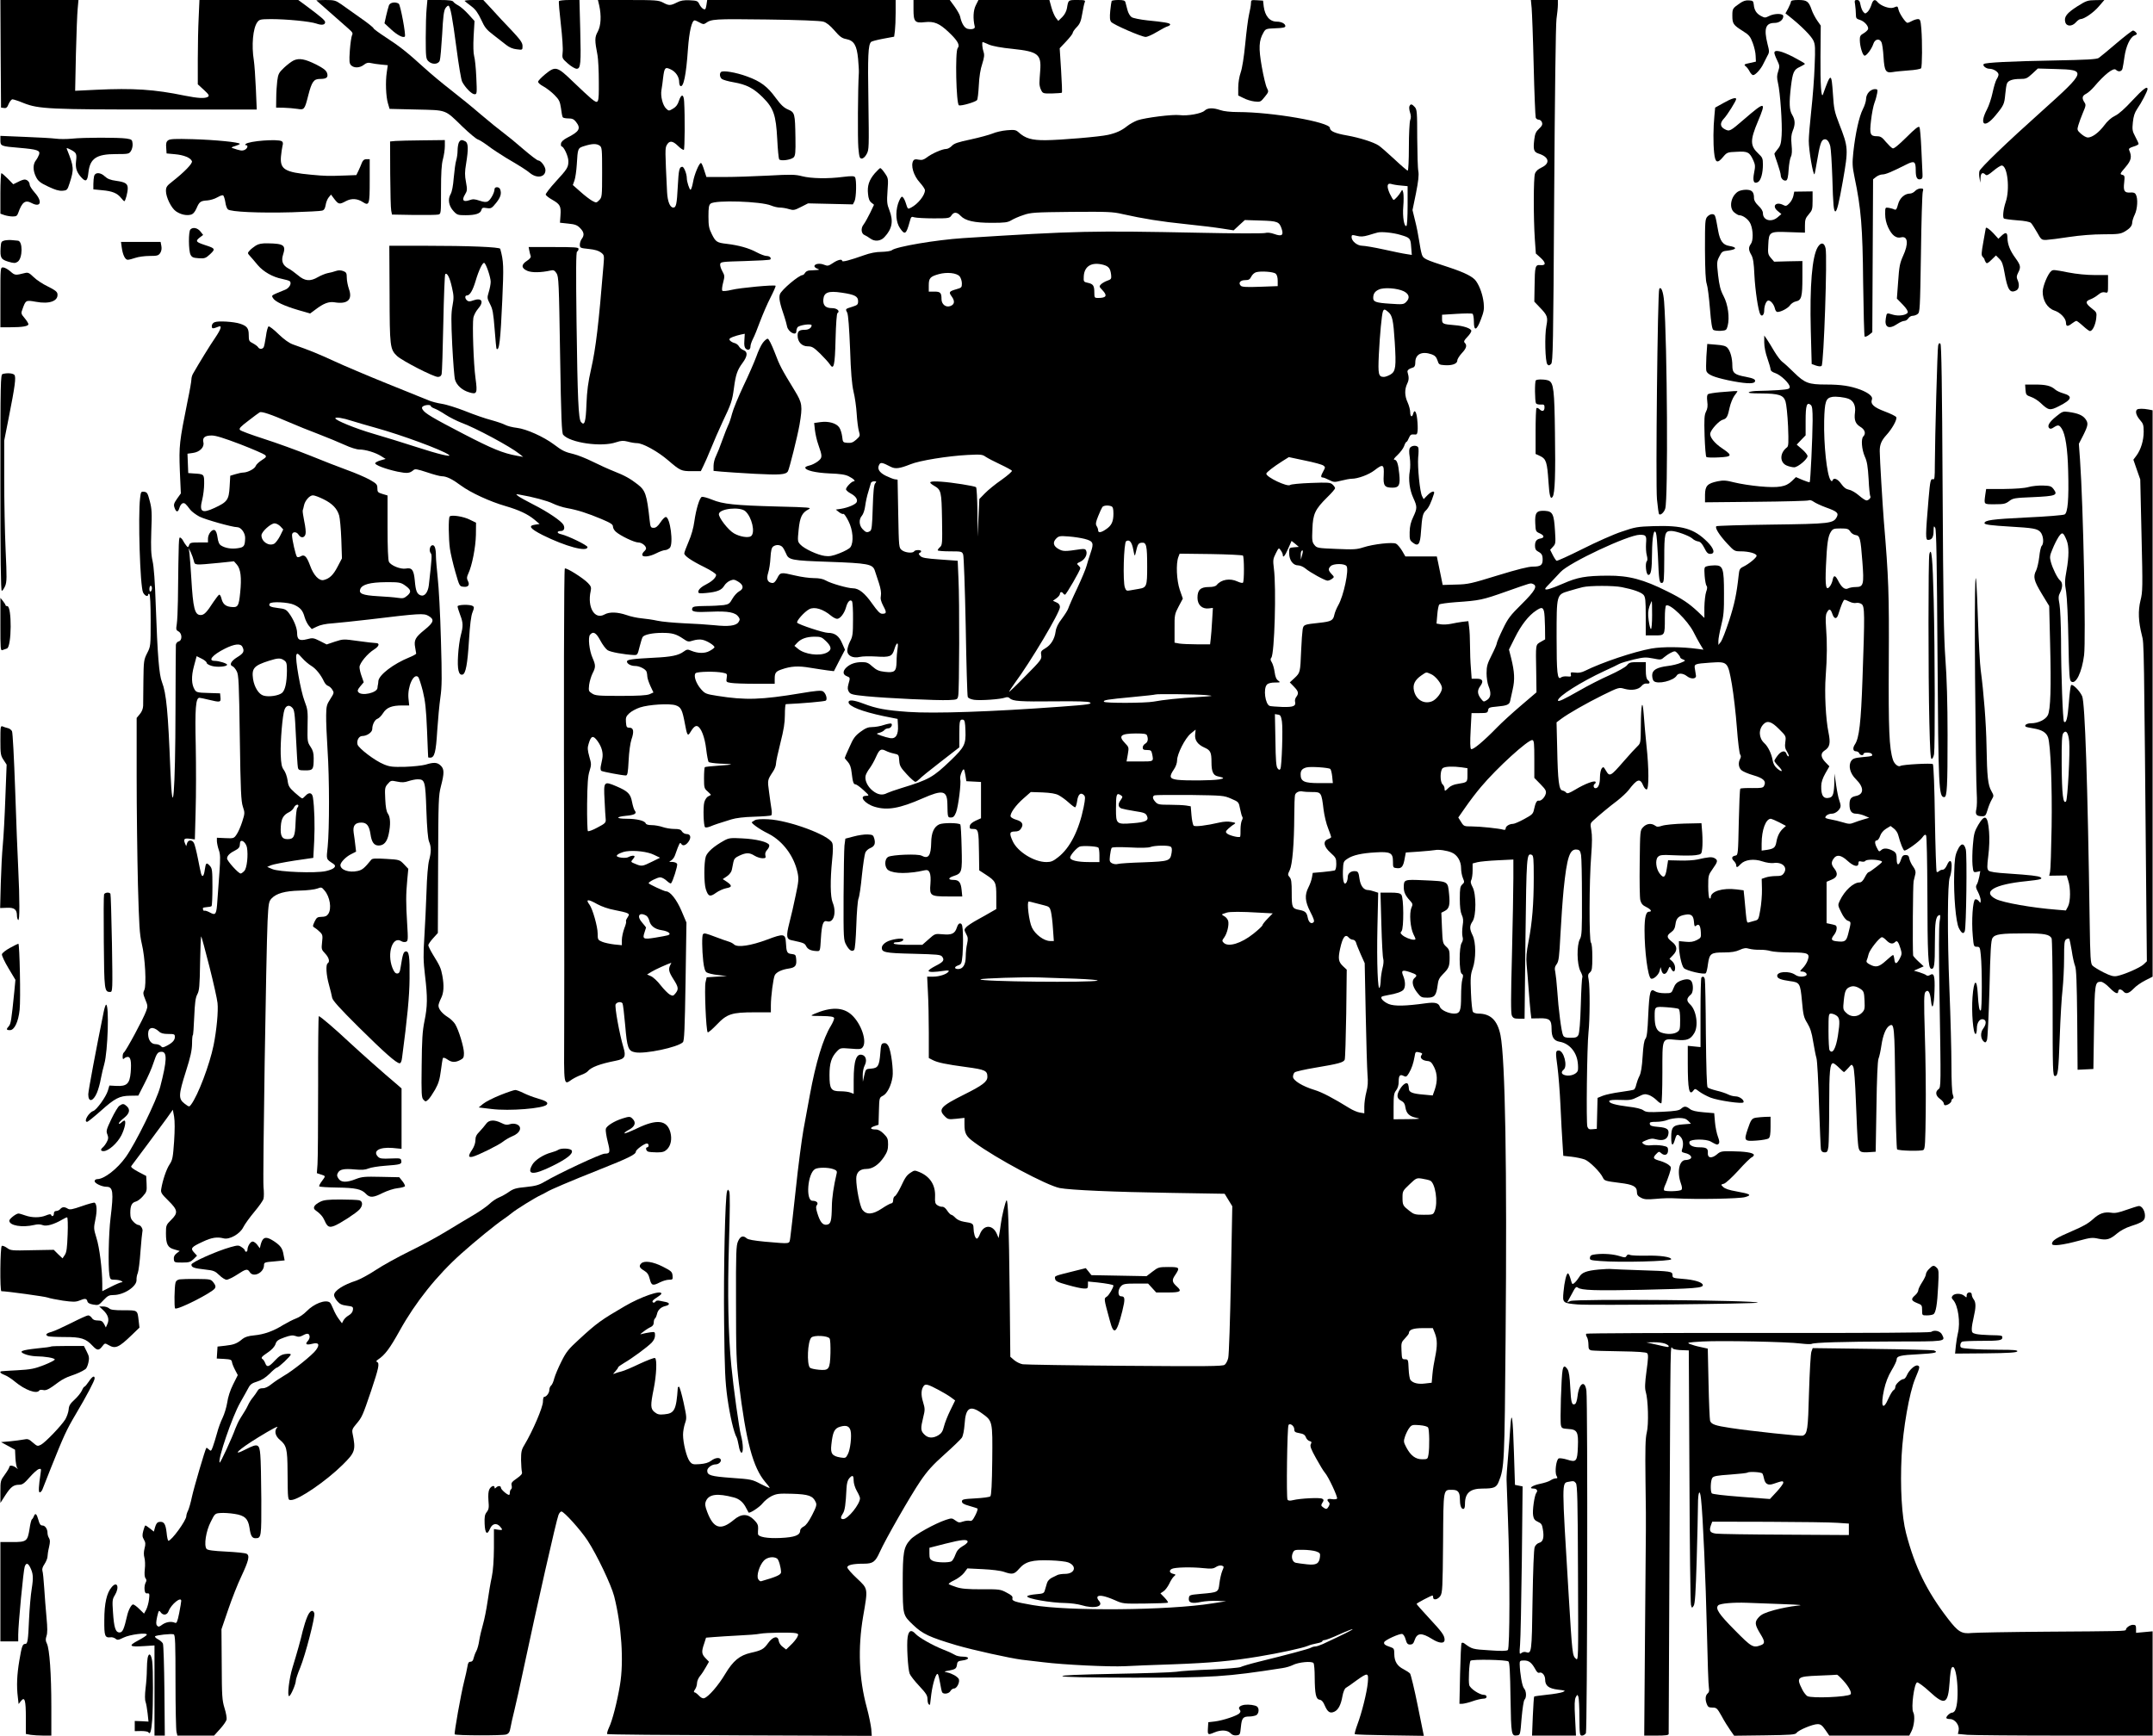 <?xml version="1.0" encoding="UTF-8" standalone="yes"?>
<svg version="1.0" xmlns="http://www.w3.org/2000/svg" width="1352pt" height="1090pt" viewBox="0 0 1690 1363" preserveAspectRatio="xMidYMid meet">
  <g transform="translate(0,1363) scale(0.1,-0.1)" fill="#000000" stroke="none">
    <path d="M2 13208 l3 -423 23 -3 c18 -3 26 4 37 32 9 20 22 36 30 36 8 0 48
-13 89 -30 116 -46 208 -50 1060 -50 l769 0 -7 164 c-4 91 -11 191 -16 223
-19 117 -7 251 27 298 17 23 24 24 108 25 122 0 307 -18 356 -35 42 -15 69
-11 69 11 0 14 -33 42 -143 124 l-68 50 -388 0 -388 0 -6 -137 c-4 -75 -7
-224 -7 -330 l0 -195 48 -44 c39 -36 44 -45 32 -54 -23 -15 -78 -12 -183 9
-236 49 -404 60 -696 46 l-164 -8 6 289 c4 159 10 319 14 357 l6 67 -307 0
-306 0 2 -422z"/>
    <path d="M2481 13627 c2 -2 51 -45 109 -96 58 -51 122 -107 143 -126 32 -28
37 -36 28 -52 -5 -11 -13 -64 -17 -119 -6 -87 -4 -102 10 -117 24 -23 68 -21
100 4 20 16 34 19 54 14 15 -4 51 -9 81 -12 l53 -5 -8 -56 c-11 -74 -7 -188 9
-243 l13 -44 209 -5 c245 -6 222 3 365 -136 52 -50 106 -95 119 -99 13 -4 49
-27 80 -50 31 -24 95 -66 141 -94 114 -67 160 -96 190 -121 55 -44 120 -31
120 24 0 28 -36 76 -57 76 -8 0 -60 40 -116 88 -56 49 -127 107 -157 129 -30
22 -109 86 -175 142 -66 57 -174 145 -240 196 -66 51 -158 128 -205 171 -135
123 -196 171 -301 239 -55 36 -99 68 -99 73 0 5 -47 43 -105 83 -58 41 -126
89 -151 107 -42 29 -53 32 -122 32 -41 0 -73 -2 -71 -3z"/>
    <path d="M3347 13563 c-4 -38 -7 -141 -7 -230 0 -150 2 -165 20 -183 29 -29
78 -27 90 4 5 14 13 106 19 206 7 138 13 187 26 206 9 13 20 22 24 19 15 -9
30 -88 62 -331 17 -131 37 -251 45 -266 24 -46 75 -98 97 -98 19 0 20 4 14
133 -3 72 -11 148 -17 167 -6 22 -8 81 -4 155 l7 120 -48 53 c-26 29 -62 60
-79 69 -17 9 -35 22 -39 29 -6 10 -34 14 -106 14 l-98 0 -6 -67z"/>
    <path d="M3646 13622 c5 -5 29 -24 53 -42 33 -25 52 -53 77 -106 27 -60 42
-78 96 -119 34 -27 80 -62 100 -78 24 -19 52 -31 82 -34 46 -6 46 -6 46 26 0
25 -16 48 -87 124 -49 50 -118 125 -154 165 l-67 72 -78 0 c-43 0 -74 -4 -68
-8z"/>
    <path d="M4386 13621 c-3 -5 4 -87 15 -182 11 -96 18 -195 14 -220 -5 -46 -4
-48 41 -88 26 -23 57 -41 69 -41 32 0 35 40 28 313 l-6 227 -78 0 c-43 0 -80
-4 -83 -9z"/>
    <path d="M4702 13588 c18 -81 14 -159 -11 -206 -25 -45 -25 -68 -2 -187 5 -27
10 -121 10 -207 1 -176 -1 -180 -61 -131 -18 15 -81 73 -140 130 -127 123
-139 126 -220 60 -29 -24 -54 -50 -56 -58 -1 -8 16 -24 41 -37 24 -13 63 -43
87 -67 38 -38 44 -52 52 -105 4 -34 10 -66 14 -71 3 -5 23 -9 44 -9 30 0 43
-6 59 -26 42 -53 28 -77 -71 -127 -28 -15 -44 -30 -46 -44 -2 -13 1 -23 5 -23
17 0 53 -78 53 -115 0 -49 -8 -62 -101 -163 -44 -48 -78 -93 -77 -100 2 -8 25
-26 52 -41 61 -35 69 -50 64 -122 l-4 -58 65 -7 c53 -5 71 -12 93 -35 31 -31
35 -56 13 -85 -8 -10 -15 -31 -15 -45 0 -26 3 -27 70 -34 48 -5 78 -14 96 -28
26 -20 26 -23 20 -96 -38 -465 -60 -654 -98 -821 -23 -101 -32 -170 -36 -272
-5 -142 -15 -176 -43 -142 -20 24 -27 185 -35 785 -5 408 -4 548 4 553 7 4 12
14 12 22 0 12 -32 14 -196 14 l-196 0 5 -27 c3 -16 8 -35 11 -43 4 -10 -6 -23
-29 -38 -47 -30 -46 -58 3 -79 36 -15 107 -14 184 3 21 5 30 1 45 -22 17 -26
19 -73 28 -640 8 -504 13 -614 24 -628 53 -63 301 -99 416 -59 40 13 56 14 92
5 24 -7 56 -12 72 -12 45 0 161 -64 242 -133 98 -84 105 -87 188 -87 l71 0 19
39 c11 21 38 83 60 137 22 55 63 149 91 209 69 144 77 169 90 267 14 107 27
143 67 197 40 54 43 88 9 101 -14 5 -30 18 -36 29 -6 12 -22 24 -35 27 -13 3
-29 12 -36 20 -9 11 -5 17 22 28 19 7 48 16 64 19 l30 6 -3 -53 c-3 -38 1 -56
12 -65 19 -16 36 -6 36 20 0 11 9 37 19 57 11 20 36 82 56 137 21 55 57 140
82 188 25 49 43 90 40 93 -9 9 -280 -16 -344 -32 -37 -9 -69 -12 -74 -7 -5 5
-2 32 6 63 13 50 13 56 -6 90 -12 21 -19 46 -17 56 3 18 17 19 195 24 105 3
194 8 198 12 12 12 -5 28 -29 28 -13 0 -48 13 -78 29 -61 33 -141 55 -233 66
-79 9 -88 15 -119 77 -22 44 -26 65 -26 139 0 68 3 89 17 100 35 30 397 18
475 -15 21 -9 52 -16 69 -16 17 0 49 -5 71 -12 36 -11 44 -9 95 17 l55 28 176
-4 176 -4 13 25 c14 28 17 168 4 188 -6 10 -25 11 -92 3 -121 -16 -252 -13
-323 5 -53 14 -87 15 -266 5 -113 -6 -268 -11 -346 -11 l-140 0 -18 55 c-9 30
-20 55 -25 55 -14 0 -52 -89 -62 -149 -6 -34 -15 -61 -20 -61 -8 0 -29 63 -29
90 0 34 -22 90 -35 90 -24 0 -29 -22 -36 -155 -7 -138 -13 -165 -35 -165 -26
0 -45 47 -49 121 -16 327 -16 344 -3 369 21 38 46 36 89 -6 21 -21 42 -34 46
-30 7 7 9 265 2 379 -3 59 -22 62 -41 5 -9 -29 -23 -48 -46 -61 -32 -19 -34
-19 -53 -1 -28 25 -47 99 -38 148 4 23 10 66 13 96 10 80 16 86 60 65 40 -19
66 -59 66 -99 0 -14 4 -27 9 -31 25 -15 46 85 60 291 10 137 30 224 53 224 5
0 23 -8 39 -17 24 -14 33 -15 47 -5 46 33 66 34 477 29 253 -3 424 -10 447
-17 25 -7 53 -30 88 -70 41 -48 59 -61 93 -67 60 -12 82 -49 92 -155 4 -46 7
-94 6 -108 -8 -123 -10 -523 -4 -590 7 -74 10 -85 27 -85 11 0 27 14 38 35 19
34 19 50 14 415 -6 358 -2 443 21 466 5 5 47 16 95 25 l86 16 6 45 c3 25 6 90
6 144 l0 99 -740 0 -740 0 -6 -40 c-6 -34 -9 -38 -25 -30 -10 6 -24 22 -31 38
-12 25 -19 27 -75 30 -47 2 -72 -2 -102 -18 -50 -25 -62 -25 -108 0 -35 18
-57 20 -274 20 l-237 0 10 -42z m4 -1102 c18 -13 19 -28 19 -210 0 -189 -1
-196 -23 -218 -22 -22 -23 -22 -55 -5 -18 10 -60 42 -92 71 l-60 53 13 36 c7
20 15 76 18 124 8 131 7 130 62 147 61 19 94 19 118 2z"/>
    <path d="M7170 13556 c0 -97 11 -109 89 -100 73 8 114 -9 187 -78 71 -67 91
-103 71 -126 -21 -24 -12 -441 10 -449 18 -7 130 26 142 41 5 6 11 58 14 116
3 67 13 129 27 169 16 51 18 71 10 94 -10 29 -14 77 -6 77 2 0 23 -9 48 -20
28 -12 96 -25 188 -34 198 -21 225 -42 215 -171 -3 -38 -6 -81 -6 -95 -1 -14
4 -39 12 -55 14 -29 16 -30 87 -29 40 1 75 4 77 6 3 2 0 82 -6 177 l-11 172
51 54 c28 30 51 59 51 66 0 7 14 28 31 45 26 27 34 47 44 106 7 40 15 81 20
91 6 15 0 17 -59 17 -72 0 -70 1 -81 -64 -4 -24 -18 -51 -37 -70 l-31 -30 -19
24 c-10 13 -26 49 -35 82 l-16 58 -278 0 -279 0 -21 -42 c-20 -40 -23 -104 -8
-167 5 -17 -23 -25 -57 -17 -25 7 -47 44 -58 97 -3 14 -23 49 -43 77 l-38 52
-142 0 -143 0 0 -74z"/>
    <path d="M8726 13622 c-2 -4 -7 -39 -11 -77 -5 -52 -3 -74 7 -87 16 -21 239
-118 271 -118 13 0 52 17 88 39 35 21 74 42 87 45 12 4 20 11 17 16 -6 10 -48
17 -179 30 -55 6 -110 17 -123 25 -13 9 -27 33 -33 57 -6 24 -13 51 -16 61 -4
13 -16 17 -54 17 -27 0 -51 -3 -54 -8z"/>
    <path d="M9820 13605 c0 -15 -7 -54 -15 -88 -8 -34 -21 -138 -30 -232 -10
-102 -24 -192 -36 -225 -11 -31 -19 -81 -19 -117 l0 -63 41 -20 c22 -12 61
-24 87 -27 45 -5 48 -4 80 36 32 40 32 41 17 71 -9 17 -27 92 -40 166 -26 147
-23 206 13 268 17 30 21 31 95 34 59 2 77 6 77 17 0 19 -31 35 -67 35 -56 0
-93 44 -103 120 l-5 45 -47 3 c-46 3 -48 2 -48 -23z"/>
    <path d="M12024 13568 c3 -35 11 -239 16 -455 5 -215 13 -398 16 -407 3 -9 14
-16 24 -16 10 0 22 -10 25 -21 6 -17 0 -29 -23 -50 -24 -22 -32 -40 -37 -82
-10 -82 -5 -100 33 -113 83 -26 94 -76 25 -109 -29 -13 -46 -29 -53 -49 -12
-34 -12 -352 -1 -514 l8 -113 38 -34 c43 -40 42 -61 -3 -57 -40 4 -43 -9 -45
-167 l-2 -120 41 -43 c62 -64 67 -78 54 -146 -15 -75 -10 -287 8 -304 10 -10
15 -9 29 4 14 15 17 133 24 1325 5 774 12 1339 18 1383 6 41 11 92 11 113 l0
37 -106 0 -106 0 6 -62z"/>
    <path d="M13660 13605 c-58 -40 -60 -43 -60 -98 0 -63 7 -73 81 -120 50 -31
60 -43 79 -94 12 -32 23 -78 23 -103 l2 -44 -49 -11 c-43 -9 -47 -12 -32 -25
10 -7 24 -26 32 -42 8 -15 20 -28 27 -28 18 0 62 48 81 90 9 19 24 48 32 63
15 26 15 35 0 92 -30 121 -15 165 56 165 37 0 68 24 68 53 0 23 -69 23 -112 1
-30 -15 -34 -15 -64 1 -35 19 -52 45 -56 90 -3 27 -7 30 -38 32 -24 2 -46 -5
-70 -22z"/>
    <path d="M14060 13617 c0 -7 -10 -30 -21 -52 l-22 -40 44 -35 c88 -71 158
-143 175 -178 15 -32 16 -57 10 -202 -3 -91 -15 -246 -26 -345 -11 -99 -20
-208 -20 -241 0 -74 34 -273 45 -262 2 2 11 48 20 103 21 125 32 162 52 169
22 9 41 -10 52 -53 5 -20 12 -130 16 -246 6 -217 11 -265 24 -265 12 0 28 65
58 235 45 257 44 267 -29 454 -36 93 -41 118 -48 229 -12 175 -16 175 -78 2
-14 -40 -22 77 -20 297 l2 242 -28 40 c-15 22 -35 59 -43 83 -23 67 -37 78
-105 78 -40 0 -58 -4 -58 -13z"/>
    <path d="M14564 13593 c3 -21 6 -54 6 -74 0 -32 4 -37 31 -45 36 -10 73 -53
64 -74 -3 -8 -19 -23 -35 -32 -25 -14 -30 -23 -29 -55 1 -48 21 -115 36 -120
14 -5 57 52 70 92 12 38 47 46 63 15 7 -12 14 -65 17 -117 7 -111 17 -128 72
-119 20 4 77 9 126 13 50 3 93 11 97 17 9 14 10 207 2 309 -6 70 -9 77 -28 77
-12 -1 -32 -7 -46 -15 -14 -8 -29 -14 -35 -14 -14 -1 -62 70 -70 102 -8 31 -6
30 -40 17 -30 -11 -98 13 -124 43 -21 27 -37 20 -49 -21 -7 -21 -20 -46 -30
-55 -18 -16 -20 -16 -34 0 -9 10 -18 35 -22 56 -5 29 -12 37 -28 37 -18 0 -20
-4 -14 -37z"/>
    <path d="M16310 13581 c-83 -53 -107 -83 -96 -124 9 -36 53 -37 84 -2 12 14
28 25 36 25 28 0 103 51 144 100 l43 50 -68 -1 c-63 -1 -73 -4 -143 -48z"/>
    <path d="M3051 13588 c-5 -13 -14 -50 -22 -82 l-13 -59 53 -49 c48 -44 94 -68
107 -55 10 9 -35 250 -48 258 -27 17 -68 10 -77 -13z"/>
    <path d="M16616 13290 c-65 -56 -128 -107 -139 -115 -17 -11 -93 -15 -352 -20
-338 -6 -539 -16 -551 -28 -12 -12 18 -37 45 -37 32 0 71 -25 71 -46 0 -8 -7
-25 -15 -37 -8 -13 -22 -59 -31 -102 -9 -44 -29 -105 -45 -135 -63 -121 -19
-152 67 -47 66 80 70 90 77 167 3 36 9 73 13 83 9 25 45 37 105 37 44 0 54 4
94 41 l44 41 139 -4 c246 -6 243 -16 -108 -331 -273 -244 -484 -447 -490 -471
-3 -12 -3 -37 1 -56 l6 -35 2 38 c1 38 16 48 39 25 9 -9 23 -2 61 30 27 23 57
42 66 42 46 0 66 -188 31 -288 -18 -54 -25 -116 -14 -128 4 -3 50 -10 103 -14
61 -4 101 -12 110 -21 8 -8 29 -41 48 -74 32 -58 35 -60 73 -59 21 1 102 11
179 23 87 13 189 21 270 21 114 0 134 3 165 21 43 25 60 46 60 73 1 12 9 39
20 61 21 44 26 125 9 156 -7 15 -19 19 -45 17 -46 -3 -55 13 -47 80 5 48 4 54
-15 59 -20 5 -19 9 24 59 47 55 53 82 30 135 -5 12 3 18 34 28 22 6 40 16 40
21 0 5 -12 31 -26 57 -23 43 -25 55 -19 113 5 48 14 75 34 105 32 45 81 139
81 155 0 28 -35 1 -119 -89 -59 -64 -107 -107 -137 -121 -29 -14 -59 -41 -84
-75 -42 -56 -94 -95 -129 -95 -11 0 -35 13 -53 29 -31 28 -32 31 -21 68 6 21
22 65 36 98 23 54 25 62 11 82 -21 33 -17 51 15 67 15 8 42 32 60 53 85 100
154 154 173 135 20 -20 47 -14 52 11 3 12 10 53 15 90 12 85 45 155 78 168 21
8 23 12 13 24 -7 8 -18 15 -24 15 -7 0 -65 -45 -130 -100z"/>
    <path d="M13930 13215 c0 -8 10 -35 22 -59 20 -41 20 -49 8 -86 -11 -32 -11
-51 -2 -90 18 -75 35 -325 29 -412 -4 -65 -9 -83 -31 -109 -14 -17 -26 -34
-26 -37 0 -4 11 -38 25 -77 13 -38 25 -80 25 -91 0 -26 24 -48 43 -41 10 4 16
31 19 85 3 44 11 90 18 102 8 15 10 46 5 94 -5 54 -2 80 9 108 21 50 20 86 -4
126 -23 37 -25 93 -10 222 14 113 23 134 71 155 21 10 39 21 39 24 0 3 -42 28
-92 54 -94 48 -148 60 -148 32z"/>
    <path d="M2304 13156 c-17 -8 -52 -34 -77 -58 -40 -38 -46 -49 -53 -103 -4
-33 -8 -94 -8 -135 l-1 -75 60 -1 c33 -1 81 -5 107 -9 55 -9 57 -6 86 108 27
105 43 127 90 127 54 0 68 12 57 47 -8 21 -28 37 -85 66 -88 44 -133 52 -176
33z"/>
    <path d="M5658 13064 c-13 -12 -9 -41 7 -54 9 -7 50 -19 92 -26 102 -18 156
-46 229 -118 86 -86 104 -138 114 -328 4 -81 11 -152 15 -159 11 -16 93 -5
114 15 13 14 16 38 14 154 -3 192 -5 199 -58 222 -33 14 -56 36 -96 90 -66 91
-119 131 -227 170 -87 32 -190 49 -204 34z"/>
    <path d="M14672 12907 c-13 -14 -22 -36 -22 -54 0 -17 -11 -53 -25 -80 -29
-56 -59 -190 -75 -338 -9 -88 -8 -111 9 -195 52 -248 64 -393 68 -830 3 -228
8 -419 12 -423 4 -4 19 2 34 13 l26 21 3 600 3 601 24 19 c13 10 35 19 49 19
25 0 69 18 190 79 62 31 72 24 72 -49 0 -54 11 -73 36 -68 15 3 19 11 17 43
-1 22 -5 110 -9 196 -4 87 -10 163 -15 170 -6 11 -33 -10 -102 -79 -62 -61
-98 -91 -108 -87 -9 3 -32 26 -53 50 -30 37 -43 45 -70 45 -54 0 -60 16 -47
125 6 53 18 114 27 138 9 23 18 57 21 75 5 29 3 32 -19 32 -14 0 -34 -10 -46
-23z"/>
    <path d="M13530 12821 l-65 -36 -6 -65 c-9 -91 -10 -216 -2 -289 8 -80 25 -88
69 -35 32 38 35 39 109 42 87 5 100 -3 130 -68 15 -34 16 -47 6 -96 -13 -66
-3 -91 30 -74 23 13 39 69 39 138 0 48 -4 56 -35 85 -66 62 -67 104 -4 254 67
159 58 160 -109 16 -110 -95 -114 -97 -151 -78 -38 19 -40 49 -7 84 26 27 96
139 96 153 0 16 -37 5 -100 -31z"/>
    <path d="M11064 12795 c-3 -8 -1 -29 5 -48 8 -24 9 -42 1 -61 -5 -15 -10 -109
-10 -212 0 -101 -4 -184 -9 -184 -5 0 -53 41 -106 91 -54 50 -109 98 -122 106
-40 27 -153 62 -248 79 -93 16 -135 34 -135 59 0 46 -452 125 -721 125 -60 0
-113 6 -139 15 -58 20 -100 19 -124 -4 -26 -24 -135 -43 -197 -35 -53 7 -269
-20 -330 -41 -24 -9 -61 -29 -82 -46 -42 -34 -86 -54 -149 -68 -64 -15 -372
-41 -490 -42 -110 -1 -161 14 -215 64 -20 17 -31 19 -90 14 -37 -3 -88 -15
-113 -26 -25 -10 -101 -31 -170 -46 -100 -21 -130 -31 -148 -50 -13 -14 -33
-25 -46 -25 -30 0 -112 -36 -152 -67 -24 -18 -38 -22 -64 -17 -22 5 -35 3 -41
-7 -23 -37 1 -119 52 -174 21 -23 39 -50 39 -59 0 -40 -55 -108 -108 -136 -28
-14 -26 -16 -44 40 -8 25 -21 45 -28 45 -8 0 -21 -24 -32 -57 -21 -70 -15
-145 16 -190 38 -56 49 -49 76 50 11 41 13 43 38 35 15 -4 83 -8 151 -8 117 0
124 1 139 23 19 29 43 28 72 -3 37 -39 107 -55 244 -55 103 0 126 3 154 20 18
11 60 30 95 41 57 20 85 22 377 25 281 2 324 1 400 -17 166 -37 302 -59 497
-79 109 -11 238 -27 287 -35 l90 -14 44 41 44 40 123 -4 c135 -4 147 -9 166
-65 17 -51 1 -62 -57 -41 -31 11 -55 13 -74 8 -15 -4 -246 -4 -512 2 -850 17
-961 15 -1858 -42 -214 -14 -526 -67 -560 -95 -8 -7 -44 -12 -80 -13 -44 0
-90 -9 -140 -27 -107 -38 -170 -55 -170 -44 0 17 -35 9 -73 -17 -34 -23 -42
-24 -67 -14 -33 14 -72 10 -78 -8 -2 -6 7 -16 20 -21 22 -9 22 -10 -7 -12 -16
-1 -40 -3 -53 -3 -13 -1 -28 -9 -33 -18 -6 -10 -14 -18 -19 -18 -29 0 -167
-116 -179 -151 -10 -28 -1 -72 36 -179 8 -25 17 -57 20 -73 8 -44 73 -79 73
-39 0 9 4 23 9 31 12 18 111 32 111 16 0 -19 -23 -35 -51 -35 -46 0 -59 -10
-59 -45 0 -50 33 -85 80 -85 33 0 46 -8 97 -57 32 -32 66 -69 75 -83 32 -50
41 -15 46 197 3 117 9 201 15 204 23 15 -3 39 -42 39 -51 0 -73 21 -69 69 5
55 40 68 141 53 105 -15 132 -29 132 -67 0 -27 -5 -31 -45 -44 -57 -18 -56
-16 -40 -48 8 -19 15 -116 22 -283 6 -186 14 -277 27 -335 11 -44 22 -123 25
-175 3 -52 11 -113 17 -135 11 -38 10 -40 -21 -68 -25 -22 -39 -27 -68 -25
-36 3 -37 4 -42 49 -3 25 -13 58 -23 72 -22 33 -83 51 -148 42 l-49 -7 6 -56
c4 -32 15 -82 26 -112 34 -97 34 -104 -4 -134 -19 -14 -49 -29 -66 -32 -18 -4
-32 -11 -32 -16 0 -22 79 -41 190 -46 85 -3 125 -9 152 -23 38 -19 57 -39 38
-39 -15 0 -60 -46 -60 -62 0 -8 16 -22 36 -33 39 -21 57 -46 48 -68 -7 -18
-68 -44 -124 -53 l-40 -6 25 -20 c14 -11 29 -17 34 -14 5 4 23 -22 40 -56 36
-70 43 -166 16 -205 -8 -12 -47 -33 -86 -48 -55 -22 -81 -26 -116 -21 -55 7
-161 56 -191 89 -22 23 -23 28 -14 117 10 100 27 134 78 160 27 14 8 16 -241
22 -341 9 -432 19 -517 54 -36 15 -72 24 -80 22 -18 -7 -45 -95 -59 -193 -6
-48 -24 -112 -45 -159 -19 -44 -34 -85 -34 -92 0 -19 54 -57 158 -108 54 -27
92 -52 92 -61 0 -20 -31 -50 -72 -71 -44 -22 -68 -44 -68 -62 0 -12 11 -14 63
-9 84 8 120 22 140 56 9 16 30 34 47 41 25 10 34 10 62 -7 44 -26 48 -57 9
-77 -16 -9 -40 -35 -53 -58 -21 -38 -29 -44 -68 -50 -25 -3 -89 -7 -143 -7
-80 -1 -99 -4 -104 -17 -11 -29 19 -34 147 -28 136 6 192 -5 217 -42 11 -17
10 -23 -2 -41 -20 -28 -79 -35 -190 -23 -49 5 -155 12 -235 15 -80 4 -174 12
-210 20 -36 8 -92 16 -125 19 -33 3 -87 14 -119 26 -71 24 -134 26 -173 4 -77
-43 -136 57 -108 184 6 28 3 38 -21 63 -37 39 -172 124 -182 114 -7 -7 -9
-1007 -5 -2460 1 -418 1 -943 0 -1168 -2 -452 -6 -430 63 -383 19 12 52 28 72
35 20 7 42 19 49 27 27 33 95 59 222 84 71 14 81 32 59 105 -31 104 -70 320
-61 338 11 19 44 23 54 7 4 -6 13 -83 21 -172 15 -179 24 -202 78 -212 78 -15
334 39 375 79 11 11 15 100 21 477 l7 463 -39 92 c-38 89 -89 153 -121 153
-14 0 -137 57 -137 64 0 11 69 46 91 46 12 0 35 -12 51 -27 15 -14 31 -24 34
-20 14 14 53 138 48 152 -4 9 -19 15 -38 16 -27 0 -29 1 -11 10 11 6 26 24 32
42 35 99 39 106 49 90 13 -21 38 -12 60 21 20 32 12 56 -18 56 -13 0 -29 9
-36 20 -9 16 -23 20 -61 20 -27 0 -68 7 -91 15 -23 8 -62 15 -85 15 -28 0 -45
5 -48 14 -8 21 -71 36 -149 36 -85 0 -89 15 -7 23 68 6 89 18 71 40 -7 8 -16
38 -22 68 -12 65 -32 85 -123 124 -99 42 -101 39 -93 -108 3 -67 7 -135 9
-151 2 -27 -4 -33 -65 -65 -36 -20 -70 -32 -75 -28 -4 5 -7 102 -6 215 2 157
6 218 19 257 15 49 15 56 -2 114 -14 51 -15 69 -5 100 19 64 35 69 70 21 34
-47 46 -95 37 -140 -3 -17 -9 -43 -12 -59 -3 -16 -1 -32 5 -35 11 -7 165 -36
192 -36 13 0 17 19 22 118 3 66 13 137 22 164 22 63 17 93 -15 93 -22 0 -25 5
-28 43 -3 37 1 47 27 71 16 15 53 35 83 45 69 23 232 33 280 17 42 -14 52 -33
73 -145 16 -88 22 -99 39 -72 26 44 43 59 59 53 29 -11 58 -86 69 -180 6 -51
15 -96 19 -101 5 -5 45 -11 90 -13 45 -1 84 -4 86 -6 2 -2 -42 -7 -98 -10 -56
-4 -104 -9 -108 -12 -3 -4 -6 -43 -6 -87 0 -75 2 -81 29 -104 15 -14 27 -26
25 -27 -2 -1 -13 -7 -24 -13 -10 -6 -23 -26 -28 -45 -10 -39 -6 -184 6 -195 4
-5 22 -2 40 5 33 14 75 28 167 56 35 11 100 19 179 21 68 2 128 7 133 10 6 4
7 23 3 48 -4 22 -12 83 -19 134 -13 97 -14 94 31 163 13 19 23 46 23 61 0 15
16 89 35 164 26 103 35 157 35 220 0 46 3 84 8 84 121 5 307 21 314 28 14 14
-2 61 -24 73 -14 8 -59 4 -171 -15 -312 -52 -437 -56 -657 -21 -89 14 -97 17
-128 52 -40 45 -61 108 -43 126 14 13 153 16 213 4 35 -7 36 -9 31 -41 -5 -32
-4 -33 33 -39 22 -4 108 -7 192 -7 l152 0 0 38 c0 48 8 59 55 75 71 25 130 29
222 13 48 -8 111 -17 138 -21 l50 -6 43 84 44 84 -23 52 c-24 57 -57 81 -111
81 -34 0 -225 63 -241 79 -11 11 56 87 95 107 41 21 108 1 171 -52 16 -13 37
-24 47 -24 24 0 57 43 70 90 12 45 33 66 47 48 5 -7 9 -71 8 -143 0 -114 -3
-135 -23 -172 -12 -23 -22 -56 -22 -73 0 -40 44 -62 99 -49 20 5 77 6 127 3
108 -7 126 0 143 55 17 58 35 65 26 10 -4 -24 -8 -72 -8 -107 -2 -77 -15 -87
-95 -78 -44 5 -63 14 -94 41 -31 29 -46 35 -82 35 -53 0 -93 -14 -123 -42 -30
-28 -29 -56 2 -68 28 -11 29 -12 14 -63 -8 -30 -7 -43 4 -61 13 -19 29 -23
138 -34 166 -16 557 -34 644 -30 69 3 70 4 76 33 9 40 11 744 2 921 l-6 140
-138 10 c-114 8 -142 13 -156 28 -13 13 -15 20 -5 23 6 3 12 9 12 14 0 12 -47
12 -55 -1 -10 -17 -71 -11 -96 9 -24 19 -24 20 -29 287 l-5 267 -23 3 c-12 2
-44 15 -71 28 -51 26 -68 55 -50 87 10 20 25 17 90 -17 37 -19 70 -14 156 20
70 29 294 65 449 73 101 5 115 4 140 -14 16 -11 68 -38 115 -60 47 -22 89 -45
92 -50 3 -5 -33 -37 -81 -71 -48 -33 -107 -81 -131 -106 l-44 -45 -7 -148 -7
-148 -1 192 c-1 105 -6 194 -11 197 -16 10 -187 37 -273 43 -94 6 -108 -1 -58
-31 58 -33 60 -45 64 -264 3 -187 2 -202 -15 -218 -11 -9 -19 -21 -19 -26 0
-4 43 -8 95 -8 92 0 96 -1 105 -25 5 -13 14 -267 20 -564 5 -296 12 -546 16
-554 3 -10 24 -19 50 -23 50 -7 206 4 242 17 17 6 28 5 38 -5 23 -23 81 -27
354 -24 175 2 261 -1 274 -8 22 -13 -7 -18 -229 -34 -544 -40 -993 -55 -1195
-41 -181 13 -250 26 -353 65 -77 29 -117 33 -117 11 0 -32 105 -73 275 -109
l110 -22 3 -53 c4 -71 -17 -105 -61 -98 -18 3 -50 12 -72 20 -40 15 -40 15
-13 22 15 4 32 13 39 21 6 8 20 14 31 14 19 0 36 26 24 37 -3 3 -29 -1 -57
-10 -28 -10 -70 -17 -93 -17 -32 0 -53 -8 -92 -37 -43 -32 -57 -51 -87 -120
-21 -45 -37 -83 -37 -86 0 -2 11 -16 24 -30 16 -18 26 -43 30 -84 9 -77 15
-93 31 -93 7 0 35 -20 62 -45 47 -43 47 -44 21 -45 -60 0 -12 -62 67 -86 100
-30 196 -13 376 66 159 70 193 63 195 -43 2 -107 2 -107 28 -107 19 0 27 9 40
40 18 46 41 230 33 262 -6 20 20 85 29 75 3 -2 8 -24 12 -48 l7 -44 58 -3 57
-3 0 -142 0 -143 -42 -19 c-29 -14 -44 -27 -46 -42 -3 -20 1 -23 27 -23 40 0
43 -12 45 -183 l2 -142 49 -32 c81 -53 85 -61 85 -173 l0 -99 -42 -24 c-24
-14 -73 -42 -110 -62 -36 -20 -74 -45 -84 -56 -17 -19 -17 -21 -1 -53 15 -26
16 -40 8 -77 -6 -24 -11 -70 -11 -101 0 -63 -22 -98 -59 -98 -32 0 -33 17 -2
28 28 10 29 14 36 84 3 40 5 111 3 158 -2 69 -6 85 -20 88 -11 2 -20 -8 -28
-33 -15 -47 -40 -59 -112 -52 -59 5 -60 5 -109 -39 l-50 -44 -109 0 c-62 0
-111 4 -115 10 -3 6 5 10 19 10 32 0 56 10 56 22 0 16 -97 2 -133 -20 -18 -10
-33 -27 -35 -38 -6 -43 18 -49 245 -54 194 -5 216 -7 228 -23 20 -28 10 -41
-53 -73 -31 -16 -56 -33 -54 -39 3 -11 48 -10 121 1 33 5 42 3 36 -6 -13 -20
-72 -40 -121 -40 l-47 0 6 -122 c4 -66 7 -210 7 -319 l0 -198 29 -15 c40 -21
103 -34 266 -56 148 -20 165 -28 165 -77 0 -38 -39 -67 -181 -138 -186 -93
-208 -117 -153 -172 24 -24 30 -25 90 -19 l64 7 0 -50 c0 -72 12 -95 77 -142
170 -126 570 -339 671 -359 85 -16 426 -31 871 -38 l424 -7 30 -49 30 -49 -11
-576 c-6 -317 -15 -594 -21 -616 -5 -22 -18 -46 -28 -53 -15 -12 -143 -13
-783 -8 -421 3 -781 9 -802 12 -20 3 -50 18 -67 32 l-31 27 -5 495 c-6 539
-13 747 -25 733 -9 -10 -37 -124 -45 -188 -3 -27 -9 -63 -12 -79 l-5 -29 -13
31 c-32 76 -103 77 -133 2 -8 -23 -20 -39 -26 -37 -13 4 -24 41 -25 83 -1 35
-7 39 -74 49 -29 5 -54 16 -68 31 -12 13 -27 24 -33 24 -6 1 -20 15 -32 33
-12 19 -27 31 -39 30 -10 -1 -28 5 -39 13 -16 11 -19 23 -17 67 4 90 -39 157
-122 192 -36 15 -41 15 -65 -1 -36 -23 -46 -37 -83 -116 -18 -37 -38 -69 -46
-72 -7 -3 -13 -17 -13 -31 0 -15 -6 -25 -14 -25 -7 0 -41 -18 -75 -41 -72 -48
-121 -51 -153 -9 -19 26 -48 171 -48 243 0 50 28 77 79 77 49 0 97 32 139 94
25 38 32 58 32 98 0 44 -4 54 -34 84 -23 23 -43 34 -63 34 -44 0 -49 13 -11
26 l33 11 3 106 c3 107 3 107 32 122 33 17 65 80 75 148 8 53 -11 201 -31 240
-11 20 -21 27 -37 25 -20 -3 -23 -11 -28 -79 -8 -100 -18 -117 -72 -121 -42
-3 -42 -3 -54 -53 l-11 -50 -1 48 c-1 26 6 62 15 79 19 36 12 74 -17 83 -48
16 -69 -43 -69 -197 l0 -108 -26 10 c-14 6 -50 10 -79 10 -73 0 -85 17 -85
128 0 92 15 140 58 185 27 28 28 28 107 22 70 -6 83 -5 95 10 37 45 -10 185
-85 254 -68 63 -164 65 -296 8 -33 -15 -32 -15 59 -16 68 -1 94 -5 98 -15 3
-7 -9 -35 -25 -62 -61 -98 -119 -290 -166 -547 -14 -75 -36 -198 -50 -272 -13
-74 -41 -284 -60 -467 -20 -183 -39 -353 -43 -378 -9 -52 11 -49 -201 -31 -84
8 -130 16 -141 26 -28 25 -50 18 -68 -23 -15 -33 -17 -84 -16 -482 0 -395 3
-466 22 -628 56 -461 111 -667 208 -781 19 -21 34 -42 34 -45 0 -4 -32 10 -70
30 -68 36 -75 37 -229 48 -163 12 -191 20 -191 57 0 22 36 49 66 49 25 0 49
24 39 40 -10 17 -44 12 -75 -12 -20 -15 -49 -23 -88 -26 -54 -4 -61 -2 -80 22
-24 31 -52 144 -52 209 0 25 7 64 15 88 15 42 14 50 -11 166 -15 68 -31 123
-36 123 -4 0 -8 -3 -9 -7 -12 -176 -26 -203 -106 -210 -39 -4 -53 -1 -76 17
-33 26 -34 52 -7 185 21 104 27 230 10 240 -6 4 -60 -17 -121 -45 -60 -29
-124 -56 -142 -60 -17 -4 -41 -11 -52 -16 -18 -7 -17 -6 3 16 12 13 22 27 22
31 0 5 21 20 48 36 61 35 179 122 215 158 17 18 27 38 27 57 0 29 -1 30 -38
25 -20 -3 -48 -8 -62 -12 -21 -7 -20 -4 10 18 19 15 45 31 57 36 15 7 23 19
23 35 0 14 4 27 9 31 5 3 12 18 16 34 7 34 30 56 68 65 34 8 35 24 2 31 -14 3
-36 7 -49 10 -14 3 -28 1 -31 -5 -8 -13 -25 -13 -25 0 0 6 16 20 35 31 19 12
35 25 35 30 0 31 -160 -24 -288 -99 -185 -108 -218 -131 -360 -262 -80 -73
-100 -97 -137 -172 -24 -47 -49 -107 -56 -132 -6 -25 -17 -51 -25 -57 -8 -6
-14 -22 -14 -35 0 -23 -23 -54 -41 -54 -5 0 -9 -17 -9 -37 0 -44 -80 -231
-146 -341 -23 -37 -26 -55 -26 -119 1 -41 4 -83 7 -93 4 -14 -6 -26 -40 -50
-39 -27 -46 -36 -41 -55 3 -13 2 -27 -4 -30 -5 -3 -10 -15 -10 -26 0 -10 -3
-19 -6 -19 -15 0 -64 43 -64 56 0 17 -22 18 -38 2 -9 -9 -12 -9 -12 0 0 21
-26 13 -40 -12 -9 -17 -11 -46 -8 -91 5 -54 3 -69 -14 -90 -15 -20 -18 -37
-16 -91 3 -78 20 -93 42 -40 17 41 51 49 79 18 24 -27 21 -31 -16 -25 l-32 5
0 -149 c-1 -98 -6 -175 -17 -228 -10 -44 -24 -130 -33 -192 -9 -62 -25 -143
-36 -180 -11 -37 -24 -93 -29 -124 -4 -31 -15 -70 -23 -85 -9 -16 -18 -41 -22
-57 -3 -18 -12 -27 -24 -27 -14 0 -20 -9 -24 -38 -3 -20 -15 -73 -26 -117 -25
-98 -80 -408 -74 -415 9 -10 378 -11 405 -1 21 8 27 19 33 53 4 24 18 86 31
138 13 52 46 201 73 330 102 480 256 1161 273 1203 6 15 16 27 23 27 20 0 151
-145 206 -229 73 -112 184 -345 208 -436 58 -229 77 -512 46 -696 -22 -133
-60 -282 -87 -337 -11 -24 -17 -46 -13 -50 4 -4 472 -8 1042 -10 l1035 -4 -4
54 c-3 29 -18 105 -35 168 -62 228 -71 467 -29 715 39 225 40 216 -49 300 -41
38 -75 77 -75 86 0 19 45 29 130 29 71 0 90 14 125 92 46 102 242 444 319 557
56 82 97 127 190 210 65 58 126 117 135 130 10 15 18 57 22 108 8 130 43 151
137 83 83 -60 83 -59 80 -367 -2 -189 -7 -276 -15 -284 -6 -6 -58 -13 -117
-16 -94 -5 -106 -8 -106 -24 0 -14 14 -23 58 -35 31 -9 60 -18 64 -21 4 -2 -3
-26 -17 -53 -20 -39 -28 -47 -44 -43 -11 3 -35 0 -53 -6 -28 -10 -36 -9 -60 9
-26 19 -29 19 -75 4 -86 -29 -243 -116 -278 -155 -53 -59 -60 -97 -60 -344 1
-250 0 -248 82 -326 74 -71 128 -96 339 -159 130 -38 420 -102 514 -114 25 -3
101 -12 170 -20 161 -20 518 -37 640 -31 52 3 223 10 380 15 297 11 459 26
670 61 164 27 343 66 384 83 18 8 52 17 75 21 22 4 41 11 41 16 0 5 8 9 18 9
9 0 62 20 116 45 55 25 102 43 104 41 3 -4 -65 -38 -234 -117 -23 -10 -49 -19
-58 -19 -10 0 -26 -4 -36 -10 -18 -10 -175 -52 -414 -111 -65 -16 -128 -35
-139 -41 -11 -5 -115 -14 -231 -19 -116 -4 -239 -12 -274 -18 -35 -5 -253 -12
-483 -16 -297 -6 -417 -11 -410 -18 8 -8 185 -11 559 -12 629 0 723 6 1168 75
28 4 65 15 82 24 45 23 151 33 163 15 5 -8 9 -57 9 -109 1 -135 10 -174 38
-178 17 -3 29 -16 42 -48 22 -50 41 -62 75 -46 30 14 51 53 63 122 6 33 17 59
27 65 10 5 47 31 83 58 90 64 96 63 89 -17 -7 -77 -47 -237 -82 -330 -14 -38
-23 -71 -20 -75 4 -3 127 -7 274 -9 l268 -4 -48 237 c-26 130 -54 243 -60 252
-7 8 -30 23 -51 34 -50 25 -72 61 -73 118 0 42 -3 47 -30 56 -43 14 -55 24
-49 39 7 17 119 68 141 64 9 -2 21 -20 27 -43 9 -32 16 -40 35 -40 18 0 27 8
35 33 20 60 55 62 137 11 57 -36 99 -39 99 -6 -1 34 -18 58 -123 171 -53 57
-97 107 -97 110 0 6 114 66 125 66 3 0 5 -7 5 -15 0 -25 38 -17 57 12 16 25
18 64 21 418 3 435 0 415 74 415 43 0 58 -19 58 -72 0 -48 10 -78 26 -78 10 0
14 13 14 39 0 86 40 121 138 121 90 0 109 8 127 54 44 108 46 147 54 1131 12
1336 -3 2187 -40 2375 -24 118 -78 170 -175 170 -17 0 -36 6 -41 13 -6 6 -13
74 -16 150 -5 119 -3 145 14 192 26 75 26 205 -1 260 -25 51 -25 73 0 110 29
44 29 214 0 268 -15 28 -18 42 -10 57 5 10 10 44 10 74 l0 55 38 10 c20 5 92
12 160 15 l122 6 0 -148 c0 -81 -5 -351 -11 -600 -9 -334 -9 -459 -1 -477 10
-21 19 -25 56 -25 l44 0 7 630 c8 653 9 672 49 657 14 -6 16 -28 16 -179 0
-205 -12 -353 -41 -502 -16 -82 -20 -127 -15 -180 4 -39 11 -127 16 -196 5
-69 12 -148 15 -177 l6 -51 65 1 c78 2 94 -12 94 -82 0 -67 18 -94 63 -102 73
-12 131 -76 142 -159 4 -27 4 -58 1 -68 -9 -27 -57 -45 -95 -37 -34 7 -40 25
-16 45 33 27 1 150 -39 150 -25 0 -26 -12 -10 -126 8 -60 19 -199 24 -309 5
-110 12 -243 16 -296 l6 -96 65 -7 c35 -4 82 -14 104 -22 39 -16 122 -99 142
-142 12 -25 17 -27 136 -42 100 -12 131 -28 131 -70 0 -23 7 -33 32 -46 27
-14 47 -15 117 -9 48 5 118 7 156 4 167 -9 501 -3 545 10 56 16 42 25 -70 45
-54 9 -89 21 -102 34 -20 19 -20 19 5 26 14 3 63 49 113 103 48 54 96 101 107
105 10 5 17 14 15 20 -6 16 -71 26 -177 27 -75 1 -86 -1 -113 -25 -41 -34 -74
-29 -71 11 3 36 -10 45 -68 45 -52 0 -85 19 -76 44 8 21 130 23 167 1 46 -26
51 -28 62 -17 8 8 6 24 -6 56 -9 24 -20 76 -23 114 l-6 70 -83 7 c-59 5 -91
12 -108 26 -30 23 -44 24 -69 2 -15 -14 -45 -19 -145 -24 -112 -5 -130 -4
-152 12 -15 11 -60 22 -116 28 -104 13 -157 28 -151 45 3 7 31 10 87 8 74 -3
89 -1 136 23 47 24 57 26 87 16 18 -6 46 -25 62 -41 15 -16 32 -27 37 -24 4 3
8 110 8 239 0 281 -5 269 107 259 85 -8 113 2 143 52 35 56 18 179 -32 226
-31 29 -29 48 6 78 18 14 21 72 6 101 -13 23 -45 24 -92 5 -25 -11 -39 -26
-50 -55 -16 -41 -17 -41 -70 -41 -31 0 -62 6 -75 15 -38 26 -45 0 -54 -186 -5
-127 -11 -175 -22 -187 -10 -12 -17 -54 -22 -137 -5 -83 -13 -131 -25 -155
-10 -19 -21 -50 -25 -67 -3 -18 -12 -36 -18 -40 -6 -3 -54 -12 -107 -19 -52
-7 -114 -20 -137 -29 l-42 -17 -3 -121 -3 -122 -33 -3 c-26 -3 -34 1 -41 20
-10 28 -3 632 9 743 11 100 12 356 1 412 -7 34 -5 44 11 57 15 13 18 31 18
119 0 64 -4 107 -11 114 -15 15 -14 485 2 683 8 101 8 161 1 199 -9 50 -8 56
13 75 40 37 128 111 191 158 33 26 73 63 88 82 68 90 91 97 116 36 7 -17 19
-30 26 -30 19 0 19 166 -1 347 -8 76 -17 183 -21 238 -10 136 -22 90 -23 -86
-1 -133 -2 -136 -27 -160 -14 -13 -63 -66 -107 -117 -104 -120 -111 -123 -139
-76 -20 34 -22 35 -35 18 -7 -10 -13 -40 -13 -67 0 -54 -13 -87 -35 -87 -17 0
-20 26 -5 35 6 4 8 10 5 15 -8 13 -86 -17 -157 -60 -49 -29 -65 -35 -73 -25
-5 7 -19 15 -30 17 -27 4 -36 74 -41 334 l-5 201 33 25 c60 45 201 125 330
189 127 62 127 62 172 49 56 -15 109 -6 133 23 11 14 27 21 41 19 25 -4 29 10
7 28 -10 9 -15 32 -15 76 l0 64 -64 0 c-57 0 -67 -3 -84 -25 -11 -14 -70 -47
-138 -78 -66 -29 -171 -83 -235 -120 -123 -70 -169 -92 -169 -78 0 32 181 146
366 232 49 22 101 47 115 55 15 8 66 23 115 35 78 18 94 19 151 8 59 -12 64
-11 85 8 13 11 37 28 55 37 31 15 33 15 53 -6 11 -12 20 -26 20 -30 0 -5 10
-13 23 -17 21 -9 20 -10 -18 -26 -22 -10 -67 -21 -101 -25 -88 -11 -124 -32
-124 -73 0 -18 5 -38 12 -45 29 -29 157 1 181 43 12 21 50 19 81 -6 31 -24 72
-22 70 4 -1 9 -5 32 -8 51 -8 42 -5 43 121 52 137 9 137 9 169 -171 13 -77 31
-230 39 -339 8 -109 20 -205 26 -212 7 -9 7 -19 0 -33 -17 -31 -13 -68 9 -89
12 -11 54 -29 96 -41 79 -23 102 -46 82 -84 -7 -14 -22 -17 -94 -16 -46 1 -88
-1 -92 -5 -4 -4 -9 -123 -12 -264 -5 -247 -6 -257 -25 -261 -30 -5 -35 -21
-14 -42 11 -11 19 -26 19 -34 0 -21 9 -19 35 9 33 35 104 44 171 21 29 -10 67
-15 85 -13 69 11 115 -32 84 -78 -13 -20 -24 -24 -64 -24 -26 0 -62 -5 -79
-11 l-32 -11 2 -81 c1 -45 -5 -118 -13 -162 -13 -76 -15 -79 -44 -86 -16 -4
-37 -10 -46 -13 -14 -6 -17 4 -23 66 -4 40 -9 98 -12 129 l-6 57 -54 7 c-111
14 -204 -15 -204 -62 0 -8 -4 -11 -10 -8 -5 3 -10 46 -10 94 0 84 1 89 35 137
41 57 43 69 14 85 -22 11 -45 9 -134 -11 -27 -6 -90 -10 -140 -8 l-90 2 -10
-64 c-11 -72 -25 -82 -57 -39 -28 37 -35 104 -14 128 16 17 29 19 135 14 65
-3 138 -3 163 1 45 7 46 7 51 53 3 25 3 80 0 122 l-6 76 -136 -3 c-75 -2 -153
-10 -173 -17 -31 -10 -41 -10 -55 1 -29 21 -67 17 -94 -12 -24 -25 -24 -26
-27 -283 -2 -141 0 -272 5 -291 7 -26 18 -40 46 -53 38 -19 49 -37 22 -37 -24
0 -35 -44 -35 -145 0 -166 26 -365 50 -380 17 -10 60 27 68 59 l8 31 7 -27
c10 -37 35 -35 51 4 13 31 14 31 25 10 16 -31 31 -27 31 8 0 17 -9 38 -22 50
l-22 20 27 28 c38 39 35 73 -8 106 -42 33 -44 48 -6 75 21 15 30 31 34 63 6
47 24 65 75 74 48 9 66 -5 70 -55 3 -36 5 -41 18 -30 21 17 33 1 36 -51 3 -42
1 -46 -32 -63 -26 -13 -49 -17 -87 -13 l-53 5 0 -32 c0 -64 21 -162 39 -180
20 -21 159 -53 172 -40 5 5 13 37 17 72 12 83 23 91 126 91 58 0 93 6 123 20
33 15 49 17 75 9 18 -5 56 -9 83 -8 28 1 66 -4 85 -10 19 -6 89 -11 156 -11
140 0 154 -7 135 -62 -6 -18 -23 -45 -38 -60 -25 -26 -26 -28 -6 -28 28 0 49
-25 27 -34 -26 -10 -58 -7 -80 8 -48 34 -149 27 -142 -11 3 -18 30 -28 99 -38
78 -10 82 -16 95 -156 10 -111 14 -129 42 -174 23 -38 35 -74 46 -145 9 -52
20 -111 26 -130 6 -19 15 -183 20 -365 6 -181 13 -340 15 -352 4 -16 13 -23
29 -23 20 0 24 6 30 46 3 26 6 172 6 325 0 267 6 329 31 329 6 0 27 -16 46
-35 19 -19 37 -35 39 -35 2 0 17 14 33 32 28 32 28 32 40 10 7 -14 15 -119 21
-280 5 -141 12 -285 16 -320 6 -70 14 -76 95 -70 l44 3 6 350 c3 225 9 361 16
380 7 17 17 64 23 105 12 81 35 137 62 154 39 24 41 5 47 -488 3 -261 10 -478
14 -482 12 -12 190 -16 207 -5 13 9 15 56 18 298 2 158 -1 432 -7 608 -8 272
-7 322 5 335 21 22 36 0 43 -67 9 -87 24 -48 28 77 4 115 -4 143 -35 123 -12
-7 -23 -8 -29 -2 -5 5 -29 15 -54 23 l-44 13 39 17 38 17 -41 38 c-23 21 -41
42 -42 47 -5 64 -2 558 4 584 5 19 11 45 14 58 4 16 -2 34 -17 55 -13 17 -26
44 -30 61 -4 25 -11 31 -30 31 -20 0 -27 -8 -36 -35 -17 -52 -34 -50 -34 4 0
36 -5 48 -22 60 -40 24 -79 29 -98 11 -17 -16 -20 -15 -34 14 -20 37 -20 61
-2 61 8 0 20 16 26 35 7 21 24 42 46 56 l36 22 26 -20 c15 -11 31 -35 35 -54
16 -62 39 -119 48 -119 19 0 115 70 138 100 18 25 25 29 32 19 5 -8 9 -207 10
-444 1 -497 6 -598 30 -603 24 -5 29 26 29 205 0 163 7 206 33 216 11 4 12 -4
4 -51 -6 -35 -6 -250 -1 -557 12 -744 12 -744 -8 -759 -27 -20 -22 -52 12 -76
17 -12 30 -28 30 -36 0 -8 5 -14 11 -14 20 0 49 21 49 35 0 7 5 15 11 17 7 2
7 12 0 31 -7 17 -11 112 -11 230 0 111 -7 382 -16 602 -17 423 -15 832 3 875
6 14 13 48 14 74 5 61 -15 73 -36 22 -10 -22 -22 -36 -33 -36 -10 0 -23 -5
-30 -12 -6 -6 -15 -9 -18 -5 -4 4 -10 194 -14 422 -3 236 -10 419 -16 424 -9
9 -237 -3 -254 -14 -17 -11 -48 14 -59 47 -30 91 -36 238 -33 773 3 535 -1
653 -39 1105 -10 128 -32 491 -32 545 -1 52 13 85 52 128 45 49 85 121 78 140
-3 8 -44 28 -92 46 -87 33 -113 58 -99 95 8 22 -27 51 -92 76 -79 29 -150 40
-268 40 -138 0 -167 11 -251 93 -38 38 -80 76 -93 85 -12 8 -40 45 -62 81 -21
36 -48 80 -59 96 l-21 30 0 -55 c0 -33 10 -83 25 -125 13 -38 25 -78 25 -87 0
-10 14 -21 36 -28 43 -14 114 -82 114 -109 0 -16 -11 -19 -92 -25 -50 -3 -119
-6 -152 -6 -34 0 -68 -5 -76 -10 -10 -7 20 -10 95 -10 141 -1 176 -13 192 -63
7 -21 16 -108 20 -194 5 -132 4 -158 -9 -167 -57 -43 -58 -118 -2 -142 18 -8
45 -14 59 -14 29 0 105 64 105 88 0 9 -19 33 -42 53 l-43 37 35 37 35 36 0
114 c0 121 9 150 40 125 12 -10 15 -35 15 -124 -1 -138 -17 -476 -23 -483 -3
-2 -28 6 -57 18 l-51 22 -32 -31 c-47 -46 -104 -55 -251 -42 -67 6 -156 20
-200 31 -67 17 -87 18 -132 9 -81 -17 -98 -36 -99 -106 l0 -59 400 4 c220 2
406 7 414 11 9 5 25 0 40 -11 14 -10 57 -30 95 -44 87 -31 102 -44 86 -75 -27
-51 -52 -54 -512 -60 -235 -3 -430 -9 -434 -13 -13 -12 23 -69 85 -136 55 -59
58 -61 106 -61 64 0 125 -17 125 -35 0 -15 -61 -65 -105 -86 -27 -13 -31 -21
-36 -69 -16 -147 -33 -226 -75 -355 -25 -77 -54 -151 -64 -165 l-20 -25 0 32
c0 17 10 71 22 120 19 74 23 114 22 254 0 196 -8 219 -72 219 -20 0 -48 -3
-61 -7 -22 -6 -23 -9 -19 -75 3 -38 10 -74 15 -79 7 -7 6 -23 -3 -47 -7 -20
-13 -75 -14 -121 l0 -84 -52 50 c-70 65 -123 101 -238 158 -189 95 -304 125
-468 124 -174 -1 -237 -12 -353 -63 -100 -43 -139 -54 -139 -40 0 4 19 26 43
49 23 24 58 61 78 83 68 74 533 292 622 292 49 0 54 -7 49 -68 -2 -32 0 -74 6
-94 6 -23 6 -40 0 -46 -15 -15 -6 -107 12 -107 21 0 28 38 29 172 1 127 15
198 31 157 5 -12 11 -91 15 -175 8 -197 11 -221 33 -217 15 3 16 24 17 189 0
203 4 219 55 219 38 0 140 -37 165 -59 11 -11 31 -21 45 -23 18 -2 31 -16 49
-50 18 -37 28 -48 47 -48 41 0 31 41 -23 95 -105 104 -195 130 -422 123 -125
-4 -145 -7 -249 -43 -62 -20 -201 -82 -308 -136 -108 -54 -200 -96 -205 -93
-5 3 -19 24 -30 46 l-20 40 22 24 c21 22 22 29 16 124 -8 133 -18 154 -78 158
-67 4 -81 -13 -77 -97 3 -64 4 -66 36 -80 35 -16 38 -34 6 -40 -32 -5 -44 -22
-44 -57 0 -24 6 -36 23 -45 30 -16 37 -28 37 -64 0 -43 -16 -55 -77 -55 -36 0
-119 -21 -276 -69 -208 -64 -231 -70 -328 -72 l-104 -3 -12 60 c-7 32 -17 83
-23 112 l-11 52 -124 0 -123 0 -26 45 c-15 24 -36 50 -47 55 -26 14 -179 -3
-258 -29 -49 -16 -76 -18 -209 -12 -148 6 -155 7 -174 31 -18 22 -20 36 -16
125 4 119 21 155 117 250 34 33 61 64 61 71 0 6 -9 19 -20 29 -18 16 -34 17
-171 12 -82 -3 -156 -10 -162 -16 -21 -17 -187 61 -187 89 0 10 58 55 126 98
l51 32 127 -27 c70 -14 135 -32 144 -39 16 -12 16 -15 0 -44 -21 -38 -22 -50
-5 -50 7 0 30 -9 51 -20 36 -18 42 -18 94 -5 31 8 68 15 82 15 49 0 135 32
179 66 68 53 77 48 73 -38 -5 -83 6 -98 70 -98 51 0 61 22 52 108 -8 82 -19
112 -39 112 -9 0 1 14 25 36 21 20 45 51 52 70 6 19 15 34 19 34 4 0 12 14 19
31 10 24 18 29 39 27 22 -3 26 1 29 27 2 16 1 58 -3 92 -6 62 -22 82 -32 43
-8 -31 -23 -23 -23 13 0 17 -9 52 -20 76 -24 52 -25 102 -4 147 15 31 15 50 3
92 -4 14 11 26 44 36 12 4 17 16 17 40 0 65 52 90 129 63 25 -9 36 -21 45 -47
10 -33 14 -35 57 -38 58 -4 99 11 99 37 0 11 16 36 35 57 37 39 43 62 23 82
-9 9 -5 19 20 45 18 18 32 40 32 48 0 19 -61 40 -130 45 -95 8 -100 10 -100
48 l0 34 114 7 c63 4 119 4 125 1 6 -4 11 -32 11 -62 0 -78 22 -71 55 17 23
60 27 81 22 129 -7 63 -30 129 -59 171 -23 35 -89 68 -213 109 -194 63 -203
68 -214 103 -6 18 -15 66 -21 107 -6 41 -20 112 -32 158 l-20 82 27 131 c19
96 24 143 19 173 -5 22 -8 141 -9 262 0 204 -2 224 -19 243 -22 25 -34 27 -42
6z m-66 -622 l52 -5 0 -153 c0 -85 -4 -156 -9 -159 -18 -11 -32 73 -25 153 4
43 3 92 0 107 -7 27 -8 27 -18 9 -13 -25 -49 -65 -58 -65 -4 0 -17 22 -30 49
-26 58 -22 87 13 76 12 -4 46 -10 75 -12z m-3 -388 c75 -22 78 -26 83 -95 l5
-62 -44 7 c-24 3 -104 20 -177 36 -73 16 -149 29 -168 29 -39 0 -84 36 -84 68
0 18 4 19 40 10 31 -8 52 -7 93 5 28 9 61 18 72 21 32 8 125 -2 180 -19z
m-2333 -235 c42 -12 54 -29 60 -79 3 -30 0 -35 -29 -45 -18 -6 -40 -19 -50
-28 -16 -17 -16 -19 10 -46 42 -44 32 -62 -34 -62 -27 0 -29 2 -29 43 0 54 -9
67 -51 76 -33 7 -34 9 -32 50 4 82 63 116 155 91z m1352 -69 c10 -9 16 -29 16
-56 l0 -42 -137 -5 c-105 -4 -141 -2 -152 7 -23 22 -6 45 33 45 28 0 37 5 48
27 7 15 24 31 38 35 37 11 136 4 154 -11z m-2481 -22 c9 -12 17 -36 17 -55 0
-31 -3 -34 -42 -45 -59 -17 -63 -23 -38 -57 27 -37 23 -64 -12 -76 -35 -12
-68 15 -68 55 0 50 -9 59 -56 59 l-44 0 0 49 c0 57 11 69 78 88 65 18 142 10
165 -18z m3486 -116 c44 -22 51 -53 20 -84 -20 -20 -27 -21 -128 -14 -110 7
-131 15 -131 45 0 33 13 52 44 66 40 19 145 11 195 -13z m-121 -163 c32 -27
40 -63 51 -236 12 -194 8 -230 -33 -255 -17 -10 -41 -19 -52 -19 -43 0 -47 20
-40 173 8 161 23 316 32 341 8 20 14 20 42 -4z m3615 -682 c38 -15 57 -54 50
-106 -8 -60 3 -90 42 -114 36 -21 46 -53 23 -76 -19 -19 -12 -102 12 -157 18
-39 24 -78 30 -177 3 -71 10 -131 13 -135 9 -9 -12 -33 -30 -33 -8 0 -35 18
-59 39 -24 21 -59 42 -78 45 -24 5 -41 18 -61 46 -27 39 -59 52 -68 28 -4 -10
-8 -9 -16 2 -29 42 -54 277 -50 467 4 151 13 177 63 186 29 5 95 -2 129 -15z
m-7644 -664 c-10 -12 -15 -66 -19 -191 -4 -139 -8 -176 -20 -183 -23 -15 -35
-12 -60 15 -28 30 -30 77 -5 105 10 11 22 45 26 78 4 31 15 82 25 112 9 30 18
61 20 68 2 6 13 12 25 12 19 0 20 -2 8 -16z m1855 -180 c12 -5 16 -20 16 -58
0 -63 -15 -94 -59 -123 -39 -27 -61 -29 -61 -8 0 8 -5 24 -12 34 -9 15 -7 30
12 77 13 33 28 65 33 72 10 13 45 16 71 6z m-2874 -39 c51 -46 79 -167 45
-195 -20 -16 -87 -6 -134 21 -45 25 -123 126 -119 153 6 42 166 59 208 21z
m8676 -159 c8 -14 27 -26 42 -28 34 -4 39 -26 53 -208 14 -180 9 -200 -51
-200 -23 0 -50 -5 -61 -11 -25 -13 -52 8 -80 64 -22 42 -34 42 -42 0 -3 -16
-13 -37 -21 -48 -31 -39 -38 -1 -31 160 8 178 16 234 39 269 15 23 23 26 76
26 52 0 62 -3 76 -24z m-6012 -58 c68 -18 74 -32 47 -109 -12 -35 -26 -81 -32
-103 -5 -21 -38 -100 -73 -175 -36 -75 -67 -147 -71 -160 -4 -13 -27 -49 -50
-80 -30 -39 -45 -70 -49 -101 -8 -59 -37 -106 -82 -132 -32 -19 -36 -25 -31
-54 5 -30 -2 -40 -124 -163 -71 -73 -129 -128 -128 -124 0 4 20 35 44 68 124
167 355 555 355 597 0 17 -8 29 -27 37 l-28 13 28 20 c15 11 27 26 27 34 0 16
16 19 25 4 3 -5 10 -10 15 -10 9 0 120 191 120 208 0 5 -7 15 -16 23 -14 11
-12 15 17 28 35 17 57 57 45 86 -5 13 -14 16 -44 12 -125 -19 -137 -18 -172 1
-42 23 -49 53 -19 83 20 20 29 21 98 16 42 -3 98 -12 125 -19z m382 -85 c10
-53 12 -55 18 -28 16 72 21 80 48 83 37 4 43 -21 43 -189 0 -152 -4 -163 -63
-173 -20 -3 -52 -9 -69 -12 -29 -6 -34 -3 -43 22 -17 45 -9 352 10 364 26 16
45 -7 56 -67z m1262 19 c-38 -3 -38 -4 -38 -46 0 -55 30 -96 70 -96 16 0 41
-11 57 -24 36 -31 155 -96 174 -96 9 0 24 6 35 14 19 14 19 15 -3 38 -27 29
-28 41 -7 62 20 21 107 22 124 1 22 -26 -22 -235 -65 -309 -13 -23 -26 -55
-30 -73 -9 -46 -25 -54 -117 -64 -121 -13 -125 -14 -132 -51 -3 -18 -9 -93
-12 -168 -7 -171 -7 -172 -51 -214 l-38 -35 33 -34 c35 -36 39 -52 18 -80 -8
-10 -12 -26 -10 -35 9 -37 -10 -46 -98 -44 -46 2 -90 5 -100 8 -36 11 -53 138
-22 168 9 10 33 16 62 16 44 0 45 1 26 15 -15 10 -23 30 -28 67 -4 29 -14 63
-22 76 -11 17 -13 27 -4 37 25 30 40 549 20 701 -8 65 -7 74 15 118 23 46 24
46 39 24 9 -12 16 -28 16 -35 0 -29 17 -10 42 48 l27 61 29 -23 28 -24 -38 -3z
m-4016 1 c8 -10 20 -32 27 -49 20 -52 42 -56 334 -66 310 -11 346 -18 363 -68
6 -19 21 -64 33 -100 14 -43 19 -77 15 -98 -5 -23 0 -44 19 -81 28 -52 26 -61
-9 -61 -17 0 -36 20 -78 79 -58 83 -105 121 -152 121 -39 0 -173 38 -212 61
-23 13 -52 19 -95 19 -34 0 -99 9 -145 20 -114 27 -118 27 -142 -21 -16 -30
-26 -39 -42 -37 -35 5 -44 31 -29 80 8 24 16 77 18 118 3 54 9 79 21 88 23 17
56 15 74 -5z m4079 -64 l-9 -34 -1 31 c-1 17 2 34 6 37 12 13 14 -1 4 -34z
m-464 -2 c10 -11 11 -202 0 -213 -4 -4 -23 0 -42 9 -59 28 -128 17 -164 -27
-9 -11 -30 -16 -62 -16 -65 0 -89 -23 -89 -84 0 -56 36 -90 88 -84 l33 4 -6
-100 c-3 -56 -8 -120 -11 -143 l-5 -43 -102 0 c-56 0 -119 3 -139 6 l-38 7 0
111 c-1 106 1 114 32 173 l33 62 -24 69 c-25 75 -31 205 -11 258 l10 26 244
-3 c135 -2 248 -8 253 -12z m2277 -223 c39 -15 17 -54 -87 -157 -92 -91 -109
-113 -150 -199 -26 -53 -47 -103 -47 -111 0 -7 -18 -49 -40 -92 -34 -67 -40
-88 -40 -142 0 -35 7 -80 15 -100 23 -55 19 -90 -11 -110 -26 -16 -27 -16 -45
6 -32 39 -34 69 -9 102 29 40 20 59 -28 59 l-39 0 -6 83 c-4 45 -7 125 -7 178
0 53 -3 118 -7 144 l-6 47 -46 -5 c-25 -4 -66 -10 -91 -16 -24 -5 -60 -7 -78
-4 l-35 6 6 70 c3 39 10 74 16 80 5 5 62 13 128 18 189 13 209 17 398 84 202
71 188 67 209 59z m698 -25 c91 -18 152 -40 171 -61 14 -17 17 -42 17 -169 l0
-149 69 0 c82 0 81 -2 81 137 0 51 4 95 10 98 30 18 168 -116 215 -208 14 -29
38 -72 52 -96 l26 -43 -44 6 c-125 17 -277 18 -364 3 -139 -25 -389 -109 -524
-176 -24 -12 -49 -17 -75 -13 -35 4 -38 2 -34 -15 4 -16 0 -18 -29 -15 -18 2
-40 -1 -48 -8 -29 -24 -35 34 -35 316 0 338 -1 334 97 363 37 11 86 25 108 30
56 13 244 13 307 0z m1788 -114 c17 -9 40 -13 52 -10 13 3 32 -1 43 -9 25 -18
25 -76 7 -586 -12 -346 -26 -465 -59 -515 -20 -29 -16 -55 7 -55 11 0 23 -7
26 -15 7 -17 34 -21 34 -5 0 13 57 13 65 -1 10 -16 4 -18 -74 -25 -61 -6 -75
-11 -88 -30 -24 -38 -9 -98 37 -143 65 -64 65 -119 0 -132 -39 -8 -50 -23 -50
-67 0 -50 16 -72 51 -72 16 0 46 -7 67 -16 l37 -16 -45 -13 c-25 -7 -59 -19
-77 -26 -27 -11 -40 -11 -85 3 -29 9 -72 19 -95 23 -24 4 -43 10 -43 14 0 16
26 31 52 31 30 0 68 34 68 61 0 10 -5 30 -11 46 -6 15 -17 69 -24 118 l-13 90
-1 -61 c-2 -93 -10 -121 -36 -128 -49 -13 -69 14 -67 92 0 28 11 61 32 98 l32
56 -31 32 c-37 38 -40 70 -8 91 43 27 49 58 32 143 -22 106 -32 313 -22 441
11 145 12 268 3 381 -5 71 -4 101 6 119 18 34 29 31 43 -9 14 -43 35 -45 47
-5 22 71 40 115 49 115 6 0 23 -7 39 -15z m-1550 -105 c0 -60 -4 -110 -9 -110
-5 0 -13 30 -18 68 -7 52 -5 76 6 110 9 23 17 42 18 42 2 0 3 -49 3 -110z
m-849 29 c4 -13 7 -68 8 -122 l1 -98 -35 -20 c-41 -24 -39 -14 -35 -240 l2
-156 -123 -105 c-68 -58 -151 -134 -184 -168 -109 -112 -195 -184 -207 -172
-7 7 -8 55 -3 146 l7 136 64 0 c57 0 63 2 66 23 3 19 10 23 68 28 79 7 99 15
105 43 3 11 12 53 20 91 18 77 15 139 -12 247 l-17 67 47 94 c49 99 108 174
166 212 42 28 53 27 62 -6z m-7410 -229 c17 -32 43 -67 57 -76 23 -15 128 -34
206 -38 28 -1 30 2 45 64 9 36 20 70 24 77 12 19 76 33 154 33 79 0 110 -9
166 -47 35 -24 40 -25 77 -13 22 7 53 10 71 6 38 -7 100 -47 96 -60 -2 -5 -19
-18 -38 -28 -37 -21 -92 -20 -145 2 -27 12 -34 11 -60 -8 -39 -29 -98 -41
-229 -47 -175 -9 -215 -15 -215 -30 0 -18 31 -35 65 -35 33 0 81 -24 89 -45 3
-9 6 -26 6 -38 0 -12 11 -45 24 -74 l24 -51 -31 -14 c-23 -9 -87 -13 -227 -13
-174 0 -199 2 -224 19 -27 17 -28 21 -23 68 4 28 16 68 27 90 25 48 25 64 0
121 -26 59 -37 161 -20 182 25 30 48 17 81 -45z m1772 -5 c45 -44 47 -69 7
-90 -57 -30 -176 -14 -227 30 l-28 23 20 22 c30 33 73 49 136 50 51 0 59 -3
92 -35z m4751 -259 c36 -15 86 -79 86 -110 0 -32 -42 -88 -77 -103 -63 -26
-127 11 -143 83 -11 48 7 84 57 119 44 30 36 28 77 11z m-1764 -165 c62 -6 58
-7 -65 -15 -146 -8 -276 -22 -350 -36 -65 -12 -382 -13 -389 -1 -8 13 22 18
224 37 96 9 177 18 179 20 7 6 330 2 401 -5z m593 -206 c9 -56 -1 -353 -12
-373 -6 -10 -11 -10 -22 4 -11 13 -15 63 -17 221 l-4 205 24 -4 c19 -2 24 -11
31 -53z m-2485 -73 c4 -107 -7 -129 -116 -234 -138 -132 -170 -151 -387 -217
-49 -15 -100 -33 -112 -39 -36 -20 -73 -14 -113 18 -42 33 -66 86 -55 122 4
13 18 38 32 56 13 18 35 56 48 86 27 61 39 69 77 50 15 -8 44 -18 65 -22 37
-8 38 -9 41 -55 3 -41 10 -54 59 -107 30 -33 61 -60 68 -60 6 0 20 10 31 21
10 12 85 73 167 136 l147 114 0 103 c0 106 3 119 30 114 12 -3 16 -21 18 -86z
m6389 12 c55 -54 55 -56 49 -101 -5 -36 -2 -53 15 -79 11 -19 16 -34 10 -34
-5 0 -13 9 -16 20 -10 30 -41 24 -69 -13 -15 -19 -26 -38 -26 -42 0 -5 14 -24
32 -42 39 -40 32 -53 -9 -19 -21 18 -32 38 -37 67 -8 49 -36 107 -65 133 -44
40 -47 108 -6 149 30 31 63 21 122 -39z m-4585 -39 c-6 -47 19 -82 73 -106 47
-21 55 -36 55 -116 0 -71 13 -101 47 -109 55 -12 58 -17 13 -25 -56 -9 -257
-11 -327 -3 -62 8 -68 23 -28 82 15 21 25 51 25 71 0 50 63 174 107 210 21 17
38 31 38 31 1 0 -1 -16 -3 -35z m-378 -11 c11 -29 6 -53 -14 -64 -11 -6 -20
-20 -20 -30 0 -16 7 -20 34 -20 30 0 34 -4 40 -31 12 -61 15 -59 -97 -59
l-104 0 10 56 c9 54 9 56 -22 88 -55 57 -35 75 85 76 66 0 83 -3 88 -16z
m3041 -186 l0 -147 48 -49 c40 -41 47 -53 42 -75 -8 -30 -37 -59 -55 -55 -15
4 -26 -16 -37 -67 -7 -36 -14 -43 -77 -77 -38 -21 -78 -38 -88 -38 -28 0 -58
-18 -58 -36 0 -10 -6 -13 -17 -10 -33 10 -187 26 -249 26 -60 0 -63 1 -84 35
l-22 35 58 83 c31 45 85 116 120 157 124 148 372 374 404 368 13 -3 15 -27 15
-150z m-1602 -77 c6 -6 12 -33 15 -60 l5 -51 -107 0 c-119 0 -146 13 -146 69
0 30 12 45 45 54 30 9 177 -1 188 -12z m1031 13 l46 -7 0 -52 c0 -59 -1 -59
-76 -71 -30 -4 -57 -16 -71 -30 -29 -29 -33 -30 -33 -5 0 10 -7 24 -15 31 -22
19 -21 116 3 129 20 12 79 14 146 5z m-1173 -194 c71 0 73 -3 89 -137 6 -48
22 -115 36 -148 13 -34 24 -65 24 -69 0 -3 -11 -11 -25 -16 -42 -16 -34 -59
20 -107 41 -37 45 -44 45 -87 0 -29 -5 -49 -13 -52 -7 -2 -49 -8 -92 -12 l-80
-7 -6 -35 c-3 -19 -15 -54 -27 -77 -32 -62 -28 -112 14 -194 26 -50 34 -73 26
-81 -18 -18 -39 -2 -46 35 -8 41 -19 52 -65 61 -58 11 -61 18 -61 134 0 85 -3
109 -17 124 -15 17 -15 21 2 56 20 43 34 205 35 427 0 77 3 150 6 162 6 21 35
34 62 27 8 -2 40 -4 73 -4z m-1991 -25 c19 -10 54 -35 77 -56 24 -22 47 -39
52 -39 5 0 12 22 16 49 7 53 28 72 53 47 12 -12 12 -25 -2 -96 -37 -181 -107
-319 -199 -391 -40 -32 -57 -39 -93 -39 -97 0 -227 81 -265 164 -28 62 -25 76
16 76 25 0 39 6 50 24 21 32 10 54 -37 68 -22 6 -42 18 -45 25 -8 22 39 89
100 142 l58 51 92 -3 c64 -3 103 -9 127 -22z m500 -13 c0 -5 -7 -17 -15 -28
-21 -28 -18 -53 8 -63 12 -4 59 -14 105 -21 73 -11 85 -16 95 -37 17 -37 -8
-50 -112 -58 -128 -10 -131 -7 -131 110 0 112 4 129 31 114 10 -5 19 -13 19
-17z m854 -14 c60 -26 60 -26 71 -82 6 -30 14 -59 18 -62 3 -4 2 -16 -4 -26
-6 -11 -11 -43 -11 -71 1 -28 -1 -54 -3 -58 -7 -10 -88 10 -104 26 -12 11 -10
17 11 37 13 12 33 28 44 34 17 11 15 13 -21 19 -23 5 -60 3 -90 -4 -107 -25
-195 -35 -205 -25 -6 6 -14 43 -17 81 l-6 71 -36 6 c-20 3 -77 6 -128 6 -82 0
-95 2 -113 22 -23 25 -26 44 -7 52 6 3 131 4 277 3 259 -4 266 -4 324 -29z
m4304 -186 l53 -28 -21 -19 c-28 -25 -46 -60 -54 -106 -8 -45 -19 -54 -73 -63
l-43 -6 0 54 c0 109 33 197 73 196 6 -1 36 -13 65 -28z m-5347 -198 c5 -3 9
-30 9 -60 l0 -54 -84 0 c-89 0 -146 14 -146 35 0 18 49 75 74 86 21 9 130 4
147 -7z m568 7 c10 -6 12 -20 8 -47 -11 -66 -17 -68 -220 -76 -100 -3 -192 -9
-203 -13 -12 -4 -32 -1 -44 5 -20 11 -22 17 -17 61 3 27 9 54 13 60 4 7 52 8
142 4 87 -5 146 -3 162 3 31 13 140 15 159 3z m2207 -46 c44 -18 74 -68 74
-123 0 -23 6 -58 14 -77 13 -31 13 -35 -5 -51 -16 -15 -19 -31 -19 -112 0 -64
5 -104 15 -126 12 -25 14 -45 7 -87 -4 -30 -5 -67 -1 -83 6 -20 3 -36 -6 -50
-22 -30 -21 -232 0 -243 12 -7 13 -16 5 -43 -6 -19 -10 -79 -10 -133 0 -117
-8 -137 -55 -137 -43 0 -103 28 -111 52 -10 32 -38 39 -111 29 -159 -22 -246
-24 -291 -6 -41 17 -71 49 -54 58 4 3 25 8 47 12 66 11 109 26 123 43 16 21
15 65 -2 107 -19 45 -8 51 54 30 53 -18 59 -25 35 -45 -25 -21 -18 -65 18
-112 31 -40 36 -43 82 -43 57 0 70 16 81 99 4 39 14 58 40 84 48 48 54 62 54
132 0 54 -3 64 -27 86 -27 25 -28 31 -33 146 l-5 120 27 14 c35 18 42 48 34
130 -11 107 -2 102 -199 111 -154 7 -157 6 -157 -55 0 -39 13 -66 48 -104 23
-25 24 -30 12 -57 -18 -44 -9 -157 16 -208 20 -40 20 -43 3 -43 -25 0 -71 19
-91 37 -15 13 -16 19 -5 31 18 22 17 263 -2 285 -10 13 -31 17 -89 17 l-75 0
7 -250 c4 -138 10 -260 15 -271 4 -13 2 -43 -6 -72 -7 -28 -13 -70 -14 -92 0
-22 -4 -49 -8 -60 -15 -37 -24 194 -18 472 l6 272 -31 10 c-17 6 -39 11 -48
11 -35 0 -60 33 -68 90 -6 46 -11 56 -29 58 -35 5 -63 -15 -63 -46 0 -15 -5
-34 -10 -42 -19 -28 -30 11 -28 90 3 72 4 75 36 96 41 28 112 44 222 50 115 7
135 -4 135 -71 0 -49 1 -50 32 -53 37 -4 50 14 61 81 l8 42 104 7 c58 4 114
10 125 12 30 6 93 -3 131 -19z m1016 -20 c4 -22 7 -173 7 -335 1 -258 -1 -299
-16 -325 -26 -47 -24 -198 4 -252 12 -22 19 -44 15 -47 -3 -4 -9 -102 -12
-219 -4 -134 -11 -220 -19 -235 -10 -18 -20 -22 -61 -22 -38 0 -52 4 -59 19
-13 23 -37 210 -46 351 -4 58 -11 123 -15 144 -7 31 -5 44 11 65 16 22 20 56
29 231 6 113 17 271 25 353 26 256 48 322 104 315 21 -2 27 -10 33 -43z
m-7280 2 l48 -23 -65 -32 c-75 -37 -80 -37 -130 -16 -35 14 -36 16 -21 33 9
10 16 21 16 24 0 11 -28 8 -49 -4 -19 -12 -91 -4 -91 10 0 11 40 30 75 35 66
10 170 -3 217 -27z m9372 -47 c48 -44 86 -53 86 -20 0 16 5 19 24 14 13 -3 27
-1 30 5 8 12 76 13 116 2 24 -7 23 -8 -29 -49 -29 -23 -57 -42 -62 -42 -5 0
-18 -18 -29 -40 -14 -27 -27 -40 -41 -40 -48 0 -117 -63 -155 -143 -17 -35
-16 -37 11 -92 17 -36 36 -60 52 -66 27 -10 27 -6 2 -106 -15 -56 -25 -63 -92
-55 -42 5 -45 16 -17 52 22 28 26 69 8 74 -7 3 -25 7 -40 10 l-28 6 0 163 0
162 40 17 c46 19 52 47 20 88 -24 30 -25 49 -4 78 23 33 58 28 108 -18z
m-9816 -341 c33 -18 86 -37 136 -46 44 -8 89 -19 98 -24 17 -9 17 -11 2 -35
-9 -13 -14 -27 -11 -30 3 -4 -3 -28 -14 -55 -10 -28 -19 -68 -19 -91 l0 -41
-60 6 c-33 4 -76 13 -95 21 -33 14 -35 17 -35 65 0 54 -40 194 -64 226 -34 45
-12 46 62 4z m3431 11 c20 -5 55 -14 78 -20 37 -9 44 -15 52 -48 5 -20 13 -81
16 -134 l7 -98 -29 0 c-48 0 -117 51 -143 106 -23 47 -42 204 -25 204 4 0 24
-4 44 -10z m1759 -77 l113 -6 -40 -41 c-23 -23 -41 -47 -41 -52 0 -6 -32 -36
-71 -67 -95 -76 -197 -107 -233 -71 -14 14 -14 18 4 42 23 32 39 98 31 130 -4
13 -17 30 -31 37 -19 10 -21 15 -10 18 8 3 22 8 30 10 22 8 120 8 248 0z
m-4808 -23 c10 -5 21 -23 25 -39 9 -41 43 -68 97 -76 54 -8 81 -30 49 -40 -11
-3 -56 -12 -101 -19 -93 -15 -100 -10 -81 45 6 18 11 33 11 35 0 2 -14 19 -31
39 -44 49 -24 85 31 55z m5520 -175 c7 -8 21 -15 31 -15 10 0 20 -10 24 -22 3
-13 20 -54 37 -93 l31 -69 8 -401 c4 -220 11 -434 14 -475 5 -55 3 -91 -9
-136 -9 -34 -16 -85 -16 -114 l0 -53 -36 6 c-19 3 -56 19 -80 34 -128 79 -215
125 -274 143 -96 29 -170 75 -170 104 0 13 6 29 14 35 8 6 80 23 160 36 185
31 222 41 232 63 4 9 9 172 12 362 l4 345 -31 29 c-34 33 -38 58 -21 136 21
95 42 119 70 85z m4220 -20 c26 -27 49 -32 68 -13 16 16 26 2 44 -56 10 -33 9
-43 -8 -75 -24 -45 -38 -46 -42 -3 -2 17 -6 32 -10 32 -4 0 -29 -20 -56 -45
-54 -49 -79 -55 -127 -29 -22 11 -29 20 -24 32 4 9 11 31 15 49 8 34 86 133
105 133 6 0 22 -11 35 -25z m-9550 -194 c-16 -32 -12 -53 25 -111 40 -62 42
-79 16 -111 -17 -21 -21 -22 -44 -10 -14 8 -47 41 -72 73 -25 33 -60 65 -77
72 l-30 13 36 22 c27 17 123 60 154 70 1 1 -2 -8 -8 -18z m3185 -107 c107 -4
181 -11 170 -15 -45 -17 -937 -8 -919 10 8 8 337 19 459 15 55 -2 185 -7 290
-10z m6165 -83 c22 -16 25 -26 28 -90 3 -64 1 -73 -22 -96 -34 -34 -88 -34
-122 1 -25 24 -26 29 -19 97 8 75 16 94 50 107 25 10 52 4 85 -19z m-1432
-154 c8 -5 12 -35 12 -87 0 -70 -2 -81 -22 -94 -26 -19 -82 -21 -126 -5 -37
13 -52 49 -52 125 0 81 -1 80 93 74 45 -3 88 -9 95 -13z m1240 -53 c26 -18 28
-48 11 -157 -16 -102 -43 -150 -66 -114 -4 6 -8 74 -8 149 0 132 1 138 20 138
11 0 31 -7 43 -16z m-3270 -290 c18 -5 20 -9 11 -20 -16 -20 5 -42 44 -46 27
-2 36 -11 55 -48 26 -53 28 -108 6 -175 l-17 -48 -74 7 c-84 7 -113 18 -113
46 0 10 -3 25 -6 34 -8 22 -39 4 -64 -37 -28 -46 -26 -74 9 -91 21 -11 30 -25
34 -54 8 -48 32 -70 88 -81 36 -7 24 -9 -68 -10 l-113 -1 0 101 c0 86 3 105
20 126 13 17 20 41 20 69 0 48 10 60 40 44 17 -9 23 -6 40 22 22 37 35 75 45
131 6 39 7 40 43 31z m2105 -536 l22 -23 -63 -5 c-79 -6 -92 -21 -92 -102 0
-68 12 -75 29 -18 13 45 20 48 46 20 19 -21 23 -60 10 -97 -6 -18 -2 -22 23
-28 40 -8 62 -33 41 -46 -8 -5 -24 -9 -36 -9 -50 0 -69 -92 -38 -181 11 -30
12 -46 5 -53 -12 -12 -124 -15 -136 -4 -4 5 0 23 8 40 9 18 23 58 33 87 17 55
17 55 -5 73 -12 10 -41 23 -63 30 -59 16 -64 24 -37 53 22 23 25 24 41 9 27
-24 54 -14 54 21 0 27 -4 30 -45 38 -25 4 -63 6 -86 3 -27 -3 -48 0 -60 9 -18
13 -17 15 21 31 32 13 48 15 79 6 50 -13 83 -1 92 34 11 44 -6 58 -77 64 -50
4 -65 9 -67 23 -3 14 5 17 51 17 30 0 70 7 88 15 19 8 58 14 87 15 41 0 57 -5
75 -22z m-6714 -379 c26 -9 32 -16 28 -33 -24 -102 -37 -191 -38 -259 -2 -118
-8 -141 -41 -145 -32 -4 -52 22 -74 94 -11 36 -11 50 -2 61 13 17 -4 33 -35
33 -55 0 -39 215 20 249 24 14 102 14 142 0z m4687 -90 c41 -15 65 -174 36
-241 -11 -27 -14 -28 -85 -28 -68 0 -78 3 -113 31 -51 40 -54 45 -54 105 0 49
2 53 55 103 52 50 56 51 97 45 24 -4 52 -10 64 -15z m38 -1199 c20 -50 20
-101 2 -188 -8 -37 -18 -97 -21 -134 l-6 -67 -52 -6 c-54 -7 -94 3 -114 27 -7
8 -13 47 -15 88 -3 73 -4 75 -28 75 -24 0 -25 3 -28 67 -3 62 -1 68 28 98 16
17 30 35 30 40 0 28 34 40 110 40 l78 0 16 -40z m-4753 -41 c6 -8 8 -60 7
-115 -4 -129 -11 -138 -91 -131 -33 3 -64 10 -70 16 -26 26 -19 208 11 237 20
20 128 15 143 -7z m859 -406 c36 -19 79 -45 96 -58 l31 -23 -38 -78 c-21 -42
-43 -99 -50 -127 -9 -37 -19 -53 -43 -68 -43 -26 -82 -24 -111 6 -29 28 -30
47 -9 133 15 60 15 69 -1 122 -18 58 -15 101 7 128 14 16 36 9 118 -35z m2790
-307 c0 -20 6 -25 41 -31 30 -5 43 -13 50 -32 5 -14 18 -27 29 -30 16 -4 18
-9 10 -24 -8 -14 0 -38 41 -111 28 -51 59 -102 69 -113 27 -29 103 -192 96
-204 -4 -5 -22 -7 -41 -4 -35 6 -44 -4 -24 -24 8 -8 8 -17 0 -32 -14 -25 -21
-26 -45 -8 -16 12 -17 16 -5 36 12 18 12 23 -1 31 -17 11 -174 3 -230 -11 -24
-6 -37 -5 -43 4 -10 14 -3 570 8 586 11 18 45 -7 45 -33z m-3484 -12 c10 -41
-2 -147 -21 -183 -16 -32 -19 -33 -58 -27 -66 11 -80 30 -72 100 11 102 24
129 70 142 48 14 72 4 81 -32z m4535 25 c10 -16 12 -155 3 -211 -6 -37 -8 -38
-50 -38 -52 0 -90 29 -124 93 -22 42 -23 48 -10 87 8 23 23 54 34 67 17 23 25
25 78 21 37 -3 63 -10 69 -19z m-4511 -416 c0 -22 11 -57 25 -82 14 -23 25
-50 25 -57 0 -46 -95 -164 -132 -164 -22 0 -23 13 -2 45 15 23 22 70 28 197 2
39 9 64 21 78 26 29 35 25 35 -17z m-940 -133 c42 -11 74 -38 96 -83 9 -18 18
-33 19 -35 8 -10 88 43 110 72 15 19 47 45 71 57 40 19 58 21 162 18 128 -4
162 -16 184 -65 10 -21 6 -35 -28 -102 -27 -52 -48 -81 -66 -90 -16 -8 -28
-21 -28 -32 0 -37 -44 -53 -154 -58 -105 -5 -175 8 -177 31 -1 7 0 27 1 45 1
25 -6 40 -33 67 -49 49 -99 49 -158 -1 -103 -86 -159 -69 -209 63 -17 46 -19
61 -10 84 23 55 89 64 220 29z m1835 -348 c0 -7 -18 -23 -40 -35 -29 -17 -44
-34 -56 -66 -8 -23 -22 -47 -30 -52 -21 -13 -120 -11 -149 4 -21 11 -25 20
-25 57 l0 45 125 32 c130 33 175 37 175 15z m2735 -75 c31 -11 35 -16 32 -42
-6 -55 -28 -68 -102 -60 -36 4 -75 9 -88 12 -27 6 -39 45 -23 79 10 22 16 24
78 23 38 0 84 -6 103 -12z m-4232 -56 c14 -8 31 -69 32 -108 0 -20 -35 -36
-157 -71 -6 -2 -17 6 -23 18 -14 27 10 107 45 144 25 27 75 35 103 17z m2287
-31 c71 -28 53 -90 -26 -90 -22 0 -47 -4 -57 -8 -9 -5 -30 -15 -47 -23 -17 -9
-33 -26 -37 -42 -5 -15 -11 -39 -16 -54 -7 -26 -12 -28 -71 -33 -36 -3 -66
-10 -68 -16 -6 -18 185 -52 303 -53 39 -1 93 -8 120 -16 105 -32 182 -12 139
35 -9 10 -14 24 -10 30 10 17 59 7 135 -26 64 -29 68 -29 238 -27 96 1 177 4
180 7 3 4 -9 21 -27 40 l-32 33 24 16 c13 8 33 35 45 59 11 24 28 51 37 58 16
14 16 15 -5 20 -30 7 -36 26 -12 39 24 13 156 16 249 6 60 -6 77 -5 98 9 15
10 34 14 45 11 19 -6 19 -8 4 -43 -8 -20 -18 -64 -22 -97 -8 -70 -8 -70 -147
-82 -88 -8 -90 -9 -93 -35 -4 -35 24 -44 97 -28 31 6 88 10 126 8 l70 -3 -110
-17 c-343 -55 -1129 -62 -1410 -13 -142 25 -164 32 -158 54 3 14 -7 24 -46 44
-48 26 -58 27 -196 26 -111 0 -159 4 -198 17 -29 9 -55 20 -60 23 -4 4 15 18
43 31 28 13 62 39 77 58 l26 35 121 -6 c69 -3 141 -12 166 -21 67 -23 81 -20
120 25 49 56 102 70 245 65 61 -2 123 -9 140 -16z m-2138 -556 c21 -6 21 -8 9
-33 -8 -14 -30 -42 -50 -60 l-36 -35 -27 21 c-16 11 -29 32 -31 46 -5 45 -46
36 -84 -17 -33 -47 -51 -57 -136 -76 -87 -20 -138 -62 -200 -165 -54 -91 -131
-180 -165 -191 -12 -4 -26 3 -42 20 -13 14 -29 26 -35 26 -7 0 -5 9 4 22 9 12
16 35 16 49 0 15 10 40 23 56 13 15 34 47 47 71 l24 42 -27 28 c-31 32 -33 51
-11 114 l15 47 62 5 c34 3 121 8 192 12 72 3 148 9 170 14 48 9 251 12 282 4z"/>
    <path d="M0 12527 c0 -44 5 -46 150 -58 139 -12 164 -20 154 -52 -4 -12 -15
-33 -25 -46 -25 -31 -24 -82 1 -131 16 -32 33 -46 95 -75 54 -26 85 -35 112
-33 36 3 39 5 56 58 36 111 35 129 -19 264 -7 17 -6 17 27 1 46 -24 50 -32 43
-91 -6 -55 5 -89 46 -132 32 -33 44 -23 51 42 12 112 63 146 216 146 98 0 103
1 118 24 9 14 15 39 13 58 -3 31 -6 33 -48 40 -61 9 -337 9 -429 -1 -41 -4
-98 -4 -126 0 -29 4 -138 10 -243 14 l-192 8 0 -36z"/>
    <path d="M1317 12528 c-14 -10 -18 -24 -15 -58 l3 -45 65 -6 c70 -6 124 -28
134 -55 7 -17 -61 -87 -156 -161 -41 -32 -48 -42 -48 -73 0 -48 41 -133 78
-159 36 -25 81 -36 117 -27 18 5 31 19 45 50 22 52 32 59 86 62 22 2 57 12 77
24 20 12 41 19 46 16 5 -4 13 -27 17 -52 3 -25 12 -51 20 -58 20 -20 247 -30
504 -23 118 4 225 9 236 13 16 4 23 16 28 44 3 21 14 48 24 60 l18 22 27 -36
c33 -42 39 -43 91 -15 43 23 90 20 132 -8 50 -32 54 -19 54 167 l0 170 -25 0
c-18 0 -28 -8 -36 -27 -6 -16 -18 -44 -27 -63 l-17 -35 -80 -3 c-144 -5 -159
-5 -276 6 -205 19 -244 42 -236 142 3 30 8 68 12 84 6 20 4 31 -6 37 -31 19
-258 2 -283 -22 -6 -6 -5 -9 2 -9 20 0 13 -26 -10 -37 -21 -9 -33 -7 -98 15
-9 3 0 9 23 15 20 6 37 14 37 17 0 13 -195 32 -370 37 -139 4 -179 2 -193 -9z"/>
    <path d="M3103 12523 l-43 -4 1 -257 c1 -141 4 -270 8 -287 l6 -30 170 -3 c94
-1 180 0 193 3 22 5 22 7 22 193 0 133 4 203 15 242 8 30 15 76 15 103 l0 47
-172 -2 c-95 -1 -192 -3 -215 -5z"/>
    <path d="M3600 12511 c-5 -11 -10 -39 -10 -63 0 -24 -5 -59 -11 -78 -6 -19
-14 -80 -19 -135 -5 -65 -14 -111 -25 -130 -24 -41 -14 -93 24 -134 27 -29 34
-31 94 -31 78 0 117 13 124 41 5 18 11 20 42 15 34 -5 39 -2 74 41 35 44 44
73 31 107 -8 21 -44 21 -44 0 0 -27 -31 -84 -52 -95 -14 -8 -32 -6 -65 5 -38
13 -53 14 -80 4 -48 -17 -62 0 -35 44 18 30 19 38 8 98 -10 52 -10 81 1 145
19 117 17 162 -6 175 -28 15 -39 13 -51 -9z"/>
    <path d="M6866 12269 c-45 -53 -60 -98 -53 -162 3 -36 11 -56 26 -68 l21 -17
-30 -63 c-17 -35 -40 -76 -51 -91 -25 -30 -20 -75 9 -85 9 -4 28 -15 41 -25
36 -27 82 -23 113 10 61 65 72 126 38 213 -18 45 -20 64 -14 150 7 97 6 100
-21 139 -15 22 -31 40 -36 40 -4 0 -23 -19 -43 -41z"/>
    <path d="M0 12111 l0 -159 31 -11 c18 -6 47 -11 66 -11 28 0 35 5 43 28 30 85
55 104 104 78 73 -39 89 10 26 81 -22 25 -40 53 -40 62 0 21 -19 41 -40 41 -9
0 -32 -8 -52 -19 l-37 -18 -42 43 c-24 24 -47 44 -51 44 -4 0 -8 -72 -8 -159z"/>
    <path d="M736 12248 c-3 -13 -6 -41 -6 -64 l0 -41 71 -7 c78 -7 117 -23 147
-61 11 -14 22 -25 25 -25 9 0 27 70 27 101 0 37 -19 49 -91 59 -45 6 -69 16
-88 34 -34 33 -76 35 -85 4z"/>
    <path d="M15035 12130 c-10 -11 -28 -20 -39 -20 -43 0 -82 -35 -95 -85 -10
-38 -15 -46 -29 -40 -9 5 -29 10 -44 13 -28 4 -28 4 -28 -49 0 -36 8 -71 24
-106 29 -61 62 -87 101 -77 54 13 60 -51 15 -147 -25 -56 -30 -82 -38 -199
l-10 -135 46 -47 c28 -29 43 -52 39 -62 -8 -21 -72 -31 -117 -17 -50 15 -47
16 -55 -29 -12 -71 24 -89 89 -45 20 14 46 25 56 25 11 0 25 9 32 20 7 11 22
20 33 20 12 0 30 6 40 14 18 13 19 38 26 472 3 253 10 471 14 487 7 24 5 27
-17 27 -14 0 -33 -9 -43 -20z"/>
    <path d="M13642 12124 c-56 -39 -70 -129 -26 -163 15 -12 31 -21 36 -21 33 0
78 -35 92 -71 20 -50 21 -129 1 -155 -19 -26 -19 -47 4 -86 14 -25 20 -62 24
-156 6 -120 30 -285 47 -311 12 -21 30 -3 30 29 0 40 17 80 33 80 19 0 43 -30
51 -62 3 -16 12 -28 20 -28 28 0 84 30 99 53 9 13 30 27 46 30 44 9 51 36 51
188 l0 129 -111 -2 -111 -3 -25 29 c-23 27 -25 36 -21 104 5 103 9 105 166 99
l122 -4 0 55 c0 46 4 59 30 89 27 31 30 40 30 107 l0 73 -72 -1 -72 -1 -7 -34
c-4 -18 -18 -45 -32 -58 -20 -21 -28 -23 -45 -14 -58 31 -95 -6 -46 -46 l29
-24 -28 -24 c-50 -44 -117 -26 -117 31 0 16 -13 38 -35 58 -23 22 -35 42 -35
60 0 49 -16 66 -63 66 -23 0 -53 -7 -65 -16z"/>
    <path d="M13404 11929 c-18 -20 -19 -37 -19 -258 1 -165 5 -247 14 -271 7 -19
18 -106 25 -193 9 -114 17 -162 27 -168 8 -5 34 -8 58 -7 42 3 45 5 54 38 17
65 3 169 -32 235 -25 48 -33 81 -43 165 -11 100 -10 107 10 146 19 38 25 42
67 46 71 9 76 26 9 37 -48 8 -71 40 -85 116 -23 128 -23 130 -45 133 -11 2
-29 -7 -40 -19z"/>
    <path d="M1492 11828 c-16 -16 -15 -166 1 -198 11 -21 21 -25 64 -28 48 -3 55
0 90 32 43 41 41 45 -42 72 -69 23 -75 30 -42 57 l29 22 -22 28 c-23 28 -58
35 -78 15z"/>
    <path d="M15590 11838 c0 -2 -9 -50 -19 -107 -16 -90 -17 -106 -5 -118 8 -8
14 -17 14 -21 0 -4 5 -14 10 -22 8 -12 15 -9 45 20 l35 34 26 -26 c21 -20 30
-45 41 -109 24 -137 43 -166 94 -139 21 12 25 46 8 83 -9 19 -7 31 5 55 23 44
20 58 -20 114 -43 58 -63 108 -64 161 0 43 -13 47 -47 15 l-24 -23 -39 43
c-32 34 -59 52 -60 40z"/>
    <path d="M35 11742 c-28 -7 -30 -11 -33 -56 -5 -81 2 -93 60 -111 45 -13 54
-13 73 -1 41 27 42 166 1 166 -7 0 -26 2 -42 4 -16 2 -42 1 -59 -2z"/>
    <path d="M953 11686 c8 -59 27 -96 47 -96 10 0 37 7 60 15 23 8 73 15 111 15
61 0 70 3 84 23 10 16 13 35 9 55 l-6 32 -156 0 -155 0 6 -44z"/>
    <path d="M2005 11701 c-16 -10 -38 -27 -48 -39 -18 -19 -17 -21 5 -45 13 -14
39 -45 59 -69 44 -52 118 -94 190 -108 29 -6 57 -14 62 -19 16 -16 -4 -53 -36
-66 -115 -47 -109 -43 -97 -65 15 -28 87 -62 199 -95 l93 -27 42 31 c63 48
104 64 149 57 103 -17 144 20 114 104 -9 26 -17 66 -17 89 0 36 -4 43 -27 52
-19 7 -37 8 -58 1 -16 -6 -46 -14 -65 -17 -19 -4 -53 -18 -76 -31 -61 -36
-104 -32 -157 14 -24 20 -58 45 -76 54 -44 24 -57 58 -42 106 25 76 8 89 -119
91 -47 1 -73 -4 -95 -18z"/>
    <path d="M14271 11690 c-45 -74 -64 -302 -55 -657 l7 -262 34 -12 c22 -7 38
-8 44 -2 17 17 46 862 31 923 -10 46 -36 50 -61 10z"/>
    <path d="M3056 11323 c1 -416 3 -436 59 -489 41 -38 286 -164 320 -164 17 0
26 7 30 23 3 12 9 192 13 399 4 207 11 380 15 385 15 14 36 -27 53 -105 15
-65 15 -84 4 -144 -11 -57 -11 -115 -2 -307 7 -130 16 -253 22 -273 13 -44 56
-83 111 -99 61 -19 66 -8 50 109 -16 114 -26 425 -17 477 4 19 20 51 36 69 50
57 31 91 -37 67 -26 -10 -37 -10 -48 -1 -19 16 -19 40 -1 40 22 0 45 38 68
115 25 85 56 148 68 140 15 -9 50 -113 50 -148 0 -18 -7 -54 -15 -80 -14 -46
-13 -50 10 -95 21 -40 26 -71 36 -197 6 -83 13 -152 15 -154 21 -21 31 64 45
381 12 270 11 305 -16 404 -4 14 -243 24 -595 24 l-276 0 2 -377z"/>
    <path d="M0 11295 l0 -235 79 0 c93 0 141 8 141 24 0 6 -13 28 -30 48 -28 33
-29 38 -17 69 26 73 26 73 106 59 106 -20 177 6 169 62 -2 17 -20 31 -75 58
-40 19 -90 52 -112 74 -34 33 -44 38 -68 32 -76 -19 -79 -19 -115 13 -20 17
-45 31 -57 31 -21 0 -21 -2 -21 -235z"/>
    <path d="M16105 11502 c-26 -19 -67 -117 -68 -161 -1 -70 36 -130 90 -149 49
-16 93 -62 93 -98 0 -29 14 -30 47 -4 14 11 30 20 35 20 4 0 28 -18 52 -40 24
-22 48 -40 54 -40 20 0 42 46 49 97 5 49 5 50 -36 82 -49 39 -51 55 -10 70 17
6 44 22 61 36 21 18 36 23 54 19 24 -6 24 -5 24 65 l0 71 -104 0 c-64 0 -144
8 -206 20 -112 22 -121 23 -135 12z"/>
    <path d="M13026 11361 c-13 -20 -29 -1529 -18 -1652 6 -61 13 -114 17 -117 11
-11 39 14 48 44 23 72 16 1289 -9 1626 -6 77 -24 123 -38 99z"/>
    <path d="M1683 11100 c-14 -5 -23 -18 -23 -31 0 -22 8 -22 53 -4 29 12 20 -19
-26 -87 -37 -53 -128 -201 -174 -282 -7 -11 -13 -32 -13 -45 0 -14 -13 -90
-30 -170 -65 -323 -68 -350 -61 -546 l8 -180 -30 -42 c-24 -35 -28 -46 -20
-69 13 -39 28 -40 39 -2 5 18 17 34 26 36 16 3 22 -2 59 -51 12 -15 44 -39 72
-54 48 -24 258 -83 296 -83 31 0 64 -46 63 -86 -2 -63 -9 -72 -57 -79 -49 -8
-99 0 -132 21 -15 9 -23 28 -28 64 -4 32 -13 54 -23 57 -21 9 -52 -32 -52 -68
l0 -29 -70 0 c-62 0 -72 -2 -78 -21 -8 -19 -9 -20 -22 -4 -8 10 -19 26 -25 38
-5 11 -16 22 -22 25 -13 4 -13 3 -19 -493 -1 -77 -5 -161 -9 -187 -7 -41 -5
-47 14 -57 29 -16 30 -71 1 -78 -11 -3 -21 -15 -22 -27 -1 -11 -2 -239 -3
-506 -1 -650 -22 -914 -40 -483 -18 463 -32 609 -66 696 -23 57 -35 210 -49
603 -6 186 -15 304 -25 348 -12 53 -14 102 -10 234 6 143 4 177 -12 237 -16
62 -21 70 -44 73 -25 3 -26 0 -32 -50 -17 -141 0 -691 23 -740 13 -27 40 -39
40 -17 0 5 5 7 10 4 6 -4 10 -84 10 -208 0 -200 0 -203 -28 -257 -26 -52 -27
-62 -29 -215 -1 -88 -2 -177 -2 -197 -1 -24 -10 -47 -26 -66 l-25 -30 0 -463
c0 -255 5 -635 10 -844 9 -326 13 -392 30 -465 27 -109 38 -330 20 -365 -11
-21 -10 -31 8 -75 19 -45 20 -54 7 -89 -20 -58 -160 -317 -176 -327 -5 -3 -9
-17 -9 -32 0 -20 3 -23 12 -14 7 7 20 12 29 12 22 0 29 -38 22 -123 -8 -88
-30 -109 -112 -105 l-55 3 -12 -40 c-14 -48 -89 -152 -115 -160 -36 -12 -78
-85 -48 -85 6 0 53 38 105 84 114 102 149 120 233 121 l64 1 48 94 c27 52 59
124 70 160 26 78 34 90 65 90 45 0 42 -71 -11 -275 -28 -107 -192 -441 -270
-551 -68 -95 -170 -174 -225 -174 -11 0 -20 -7 -20 -16 0 -17 57 -44 93 -44
52 0 57 -41 32 -245 -15 -120 -20 -378 -9 -448 6 -35 9 -37 43 -37 20 0 43 -5
51 -10 12 -8 12 -10 1 -10 -7 0 -45 -16 -82 -35 l-69 -35 0 57 c0 110 -22 289
-46 362 -22 72 -22 77 -8 145 14 67 12 120 -6 131 -4 3 -49 -9 -100 -27 -75
-26 -95 -30 -111 -20 -25 16 -44 15 -59 -3 -7 -8 -21 -15 -31 -15 -12 0 -19
-7 -19 -20 0 -21 -16 -28 -22 -10 -2 7 -16 5 -40 -5 -46 -19 -110 -19 -163 0
-22 8 -46 15 -53 15 -19 0 -72 -42 -72 -56 0 -39 101 -56 195 -34 27 7 49 6
67 -1 29 -12 90 6 153 43 17 10 34 18 39 18 5 0 7 -60 4 -134 -4 -106 -8 -140
-22 -161 l-18 -27 -35 33 -34 34 -169 -3 c-161 -4 -170 -3 -198 18 -17 12 -35
19 -41 16 -13 -8 -16 -356 -3 -356 40 0 346 -42 364 -50 12 -5 66 -16 118 -24
80 -11 100 -11 129 0 45 19 58 18 64 -5 3 -13 17 -21 46 -26 40 -7 44 -5 80
34 33 35 44 41 80 41 80 0 183 67 180 119 -1 14 3 39 10 54 6 15 16 92 21 170
6 78 13 148 15 155 7 19 -13 52 -31 52 -8 0 -26 11 -39 25 -19 19 -25 35 -25
70 0 57 12 81 44 89 13 3 38 22 55 42 29 33 32 40 29 97 l-3 62 -63 33 c-44
24 -60 37 -54 45 22 28 231 310 277 373 l49 69 10 -54 c6 -34 6 -106 0 -195
-9 -127 -12 -145 -36 -181 -25 -38 -54 -124 -65 -192 -5 -28 1 -38 56 -92 75
-74 78 -96 21 -152 -38 -38 -40 -42 -40 -104 0 -87 14 -113 66 -127 l42 -12
-25 -19 c-17 -14 -23 -27 -21 -46 3 -25 5 -26 65 -26 55 0 66 4 90 27 l27 27
-23 25 c-31 33 -22 43 69 85 70 33 112 39 163 26 45 -12 128 34 154 87 12 24
51 78 87 121 36 43 69 89 72 103 4 15 4 56 0 93 -7 73 21 1848 32 2088 7 140
10 154 31 177 38 40 104 59 221 62 58 1 120 9 138 16 32 12 35 12 57 -15 43
-49 58 -144 29 -185 -11 -16 -25 -22 -52 -22 -33 -1 -39 -5 -55 -38 -16 -35
-16 -38 0 -47 9 -5 28 -20 41 -33 22 -21 24 -29 18 -81 -6 -54 -5 -59 24 -89
30 -32 39 -65 20 -77 -16 -10 -12 -90 10 -168 11 -39 22 -85 25 -102 4 -22 58
-82 208 -231 202 -200 297 -284 322 -284 9 0 16 16 19 43 41 309 58 483 59
622 2 176 -4 218 -31 213 -17 -3 -23 -21 -39 -123 -6 -40 -12 -50 -28 -50 -14
0 -24 13 -37 45 -44 115 2 252 70 209 11 -7 27 -9 37 -5 16 6 17 17 9 144 -10
162 -10 227 1 343 l8 86 -34 36 c-34 35 -35 36 -140 42 -83 5 -109 4 -117 -7
-54 -66 -70 -80 -107 -88 -67 -15 -134 8 -135 46 0 21 42 65 82 85 l41 21 -6
51 c-3 29 -9 73 -13 98 -8 55 11 79 61 79 42 0 61 -25 71 -90 9 -64 28 -90 64
-90 41 0 66 28 79 89 16 75 14 133 -6 161 -12 17 -18 51 -21 115 -4 85 -3 93
20 119 23 27 26 28 73 18 38 -8 58 -7 90 4 22 7 54 14 71 14 58 0 61 -14 69
-245 5 -141 12 -221 21 -244 18 -42 18 -82 0 -148 -8 -30 -17 -134 -20 -245
-4 -106 -11 -267 -17 -358 -9 -136 -8 -188 5 -298 21 -175 20 -244 -4 -361
-16 -79 -20 -145 -22 -349 -3 -226 -1 -253 14 -268 16 -17 18 -17 38 1 11 10
35 46 54 79 27 48 36 80 45 149 6 48 13 92 16 98 4 5 18 1 35 -11 34 -24 61
-25 100 -5 26 13 30 21 30 55 0 46 -41 181 -69 227 -11 18 -38 44 -60 57 -44
28 -71 62 -71 89 0 10 9 35 20 57 22 43 25 100 10 180 -11 58 -19 75 -74 164
-20 33 -36 66 -36 73 0 7 17 32 37 54 l38 42 2 537 c2 506 3 541 22 615 27
103 27 136 -2 163 -27 26 -54 27 -119 7 -26 -7 -98 -15 -160 -17 -98 -2 -120
0 -166 19 -72 29 -200 127 -208 157 -8 32 12 66 37 66 37 0 79 29 79 55 0 35
20 74 42 81 10 3 30 23 43 44 28 44 68 60 152 60 l53 0 -6 58 c-8 92 42 200
77 165 6 -6 22 -56 36 -110 19 -78 26 -140 33 -308 4 -115 9 -211 9 -212 1 -2
8 -3 16 -3 34 0 45 44 55 211 6 90 17 208 25 263 12 83 13 155 4 455 -5 196
-17 413 -25 482 -7 69 -14 146 -14 170 0 63 -10 91 -29 87 -19 -4 -27 -44 -12
-62 11 -13 10 -32 -15 -253 -7 -55 -33 -88 -62 -79 -31 10 -41 34 -48 116 -8
85 -22 104 -71 95 -40 -7 -116 23 -132 53 -7 13 -11 110 -11 271 l0 250 -40
12 c-36 11 -40 15 -40 45 0 30 -6 36 -62 68 -35 19 -112 52 -173 74 -60 22
-193 73 -295 115 -102 41 -265 100 -362 131 -96 31 -181 62 -187 70 -9 11 4
25 66 72 42 33 82 62 89 66 14 9 89 -16 229 -77 58 -25 163 -68 233 -94 70
-27 162 -65 206 -85 45 -21 94 -36 115 -36 48 0 127 -24 171 -52 l35 -22 -39
-11 c-22 -6 -41 -16 -43 -22 -5 -14 83 -47 176 -67 75 -15 94 -13 123 11 14
13 28 10 108 -16 50 -17 102 -31 116 -31 37 0 82 -22 152 -74 75 -55 226 -125
348 -160 106 -31 175 -63 229 -108 l39 -33 -34 -5 c-59 -8 -42 -31 58 -82 179
-89 352 -136 352 -94 0 14 -154 89 -208 101 -34 7 -35 25 -1 25 25 0 34 22 20
49 -17 30 -123 102 -236 159 -55 28 -109 58 -120 67 -19 16 -19 16 10 11 107
-18 221 -49 263 -70 26 -13 77 -30 111 -36 84 -15 161 -40 271 -86 73 -31 90
-42 90 -59 0 -12 10 -30 23 -41 36 -32 145 -84 176 -84 27 0 61 -26 61 -47 0
-6 -7 -16 -15 -23 -8 -7 -15 -19 -15 -26 0 -22 55 -17 110 11 27 14 58 25 69
25 11 0 27 8 37 17 31 31 3 243 -31 243 -8 0 -27 -19 -42 -42 -21 -31 -36 -43
-53 -43 -23 0 -26 5 -32 60 -22 203 -33 234 -95 282 -58 45 -101 69 -185 102
-43 17 -118 51 -168 76 -50 25 -116 51 -148 59 -68 16 -90 26 -157 77 -79 59
-214 120 -288 129 -36 4 -78 15 -94 24 -15 8 -64 25 -108 37 -44 11 -136 43
-203 70 -68 27 -152 53 -186 58 -34 5 -79 17 -101 26 -22 9 -168 68 -324 131
-156 63 -345 143 -420 178 -124 57 -189 84 -323 131 -31 11 -69 38 -114 81
-36 36 -72 63 -78 61 -6 -2 -16 -37 -21 -78 -6 -41 -14 -80 -18 -86 -11 -17
-34 -16 -44 1 -4 7 -23 21 -40 30 -30 15 -33 20 -33 65 0 53 -13 71 -68 89
-47 16 -173 24 -199 12z m1697 -659 c0 -5 12 -13 28 -19 15 -5 55 -27 88 -49
34 -22 89 -49 122 -62 109 -39 388 -189 457 -245 l30 -24 -50 9 c-109 20 -192
54 -416 170 -247 128 -305 163 -323 192 -8 13 -8 20 4 27 19 12 60 13 60 1z
m-621 -116 c42 -13 127 -38 189 -55 202 -56 517 -172 572 -211 33 -23 -80 4
-255 61 -99 32 -251 79 -337 104 -135 39 -298 105 -298 121 0 12 59 3 129 -20z
m-875 -184 c98 -38 185 -76 194 -84 13 -13 10 -18 -26 -41 -22 -14 -43 -34
-47 -45 -6 -21 -61 -51 -97 -52 -12 0 -41 -6 -63 -13 l-40 -12 -5 -86 c-6
-104 -18 -120 -119 -167 -99 -46 -121 -31 -96 66 8 32 15 88 15 125 0 75 1 75
-85 80 l-40 3 -3 76 -3 76 43 6 c53 7 91 45 82 83 -9 37 11 54 65 54 33 0 96
-20 225 -69z m654 -432 c69 -34 106 -73 122 -127 6 -20 14 -104 17 -187 l5
-150 -34 -65 c-34 -66 -64 -94 -109 -105 -36 -9 -80 37 -107 113 -27 73 -45
91 -74 73 -12 -7 -24 -9 -29 -4 -10 10 -39 135 -39 171 0 28 35 30 52 2 18
-28 46 -25 54 6 4 14 -1 59 -10 100 -8 40 -14 79 -12 86 3 7 7 25 10 39 8 38
44 79 70 79 13 0 50 -14 84 -31z m-339 -213 l22 -24 -25 -51 c-14 -27 -35 -55
-46 -61 -42 -22 -100 16 -100 66 0 28 73 94 103 94 13 0 34 -11 46 -24z m-680
-271 c8 -34 3 -34 201 -15 l114 12 23 -26 c30 -35 38 -102 26 -219 -11 -111
-18 -120 -76 -113 -41 5 -62 25 -72 69 -4 15 -11 27 -16 27 -5 0 -25 -26 -46
-57 -52 -81 -73 -103 -100 -103 -47 0 -60 50 -74 290 -5 80 -11 165 -14 190
l-6 45 17 -35 c9 -19 19 -48 23 -65z m1652 -188 c54 -37 59 -54 25 -84 -26
-22 -35 -24 -75 -18 -25 4 -96 10 -158 13 -119 7 -151 20 -137 56 14 36 77 53
199 54 101 1 117 -2 146 -21z m-1981 -26 c0 -11 -4 -23 -10 -26 -6 -4 -10 5
-10 19 0 14 5 26 10 26 6 0 10 -9 10 -19z m1115 -130 c51 -23 70 -46 84 -98 7
-24 22 -54 34 -68 l22 -25 40 19 c25 13 71 23 125 26 47 4 175 17 285 30 398
48 430 50 467 28 48 -28 42 -50 -31 -109 -73 -59 -85 -81 -74 -139 4 -22 7
-44 8 -48 0 -4 -25 -18 -55 -30 -125 -51 -237 -137 -242 -185 0 -9 -2 -21 -3
-27 -2 -5 -3 -18 -4 -27 -2 -39 -124 -66 -150 -34 -9 11 -6 21 15 46 l27 32
-16 46 c-10 26 -17 59 -17 73 0 31 63 107 115 139 40 25 46 50 13 50 -13 0
-75 7 -139 16 -115 16 -117 16 -182 -5 l-65 -22 -53 27 c-50 25 -57 26 -102
14 -59 -15 -77 -4 -77 49 0 41 -29 110 -65 157 -21 28 -33 33 -85 39 -60 7
-77 16 -65 35 11 18 146 11 190 -9z m-405 -330 c18 -35 11 -51 -40 -82 -50
-31 -65 -61 -36 -72 8 -3 23 -21 32 -39 15 -28 18 -91 24 -523 6 -417 10 -497
24 -540 16 -48 16 -52 -5 -118 -12 -38 -32 -83 -44 -100 -21 -31 -23 -32 -88
-29 l-67 3 0 -28 c1 -15 7 -46 15 -68 12 -33 13 -64 5 -175 -6 -74 -13 -174
-16 -221 -7 -110 -13 -120 -57 -96 -18 10 -38 17 -43 15 -9 -3 -14 4 -14 20 0
4 14 7 30 8 17 1 34 4 38 8 4 4 7 72 7 151 0 126 -2 145 -19 164 -28 31 -33
27 -41 -29 -7 -51 -19 -64 -29 -32 -3 9 -14 63 -25 119 -11 56 -25 111 -31
122 -14 28 -46 27 -54 -1 l-7 -23 -10 23 c-13 33 -5 41 39 35 l39 -5 6 222 c4
122 4 353 1 513 -7 295 0 377 29 377 7 0 39 -7 72 -15 91 -22 97 -21 93 18
l-3 32 -93 3 c-83 2 -93 5 -106 25 -26 42 -28 104 -6 186 l21 78 40 -20 c21
-10 39 -25 39 -33 0 -7 19 -18 41 -24 43 -12 119 -5 119 10 0 10 -64 30 -97
30 -57 0 -18 47 80 96 74 37 122 43 137 15z m541 -150 c36 -21 76 -71 100
-123 7 -15 20 -30 31 -34 10 -3 26 -16 34 -30 15 -23 15 -26 -15 -73 -29 -44
-32 -58 -33 -128 -1 -43 4 -166 11 -273 15 -224 15 -617 1 -759 -11 -104 -14
-96 45 -135 29 -20 6 -42 -60 -57 -80 -18 -368 -7 -420 16 l-40 17 30 13 c17
7 99 23 181 36 l151 22 7 132 c6 122 2 265 -10 343 -6 38 -31 43 -59 12 -10
-11 -21 -20 -25 -20 -5 0 -30 20 -58 45 -44 40 -51 51 -57 97 -4 29 -17 65
-29 81 -17 23 -22 46 -25 124 -3 100 14 309 30 350 12 33 37 40 60 16 18 -17
21 -42 30 -234 6 -118 12 -224 15 -236 4 -20 10 -23 58 -23 61 0 66 6 66 97 0
39 -6 61 -25 89 -24 36 -25 43 -23 163 3 116 1 131 -24 196 -30 77 -75 334
-64 362 6 16 13 12 44 -23 20 -23 53 -51 73 -63z m-213 43 c19 -13 22 -24 22
-82 -1 -94 -14 -153 -39 -174 -28 -22 -103 -33 -144 -21 -38 10 -73 66 -83
130 -12 84 6 106 126 144 69 22 90 23 118 3z m112 -1142 c0 -4 -4 -12 -9 -17
-5 -6 -11 -56 -13 -111 -4 -115 -13 -134 -64 -134 -44 0 -57 26 -52 101 4 62
21 90 67 112 14 7 30 22 36 35 9 21 35 31 35 14z m-404 -327 c11 -61 0 -162
-20 -184 -11 -12 -24 -21 -29 -21 -18 0 -107 99 -107 118 0 22 22 43 68 66 22
11 32 24 32 40 0 12 3 26 6 29 14 14 43 -15 50 -48z m-295 -935 c32 -126 61
-256 64 -287 7 -63 -7 -213 -31 -332 -31 -152 -122 -393 -177 -466 -14 -19
-15 -19 -51 8 -49 38 -48 68 11 254 36 113 47 164 48 216 0 37 3 67 6 67 3 0
8 65 11 143 5 114 10 151 24 178 16 29 19 63 22 247 2 118 6 211 9 208 3 -3
32 -109 64 -236z m-395 -511 c14 -14 35 -19 72 -19 48 0 52 -2 52 -23 0 -26
-19 -47 -66 -71 -28 -14 -33 -14 -44 -1 -7 8 -25 15 -41 15 -35 0 -59 32 -59
81 0 53 39 61 86 18z"/>
    <path d="M5987 10938 c-14 -18 -37 -67 -51 -108 -15 -41 -60 -145 -101 -230
-40 -85 -81 -184 -90 -220 -9 -36 -23 -77 -31 -91 -7 -15 -28 -67 -45 -115
-17 -49 -40 -106 -50 -126 -11 -21 -19 -55 -19 -77 l0 -39 63 -6 c34 -3 152
-11 262 -17 196 -10 243 -7 259 20 11 18 75 274 91 365 25 149 22 170 -37 267
-105 172 -118 196 -158 302 -25 64 -47 107 -55 107 -8 0 -25 -15 -38 -32z"/>
    <path d="M15216 10916 c-6 -25 -25 -719 -26 -938 0 -97 -2 -116 -14 -112 -19
7 -23 -11 -35 -151 -25 -296 -25 -325 -4 -325 30 0 43 21 43 70 1 40 2 43 13
25 9 -15 13 -257 18 -1005 7 -1044 10 -1110 53 -1110 22 0 26 82 26 485 0 253
-6 454 -17 600 -13 175 -17 449 -22 1342 -4 809 -9 1125 -17 1133 -9 9 -13 5
-18 -14z"/>
    <path d="M13396 10830 c-3 -54 -3 -105 0 -114 11 -28 55 -47 170 -72 124 -26
199 -31 210 -13 11 18 -8 28 -71 40 -88 16 -105 30 -105 87 0 58 -15 114 -38
140 -13 15 -34 21 -88 25 l-71 6 -7 -99z"/>
    <path d="M18 10693 c-17 -4 -18 -53 -18 -854 0 -587 3 -849 11 -849 5 0 17 17
26 37 14 34 14 66 4 283 -6 135 -11 383 -11 552 l0 308 34 172 c51 257 60 326
46 344 -12 13 -55 17 -92 7z"/>
    <path d="M12057 10643 c-10 -9 -8 -165 1 -180 4 -7 21 -11 37 -10 26 2 30 -2
30 -22 0 -30 -17 -37 -39 -15 -9 9 -20 13 -24 9 -4 -3 -7 -86 -7 -183 l0 -177
37 -17 c46 -22 54 -49 64 -200 7 -112 16 -145 33 -119 18 27 23 178 18 502 -4
335 -11 390 -47 409 -21 11 -93 14 -103 3z"/>
    <path d="M15902 10568 c3 -38 6 -42 43 -55 22 -7 56 -29 75 -47 63 -60 74 -62
146 -25 101 51 109 78 32 100 -24 7 -52 20 -63 30 -33 29 -72 39 -156 39 l-80
0 3 -42z"/>
    <path d="M13504 10550 c-45 -4 -87 -11 -94 -15 -9 -5 -11 -23 -7 -57 5 -36 2
-59 -10 -81 -13 -26 -15 -57 -11 -190 3 -87 9 -162 14 -166 5 -4 48 -6 97 -3
106 5 110 15 30 69 -64 42 -104 93 -96 122 8 31 70 98 98 105 30 8 39 24 54
97 7 31 23 71 36 90 14 18 25 34 25 36 0 4 -32 2 -136 -7z"/>
    <path d="M16777 10413 c-15 -14 -5 -47 23 -80 26 -29 30 -41 30 -93 0 -69 -22
-141 -57 -188 l-24 -32 27 -78 27 -77 10 -439 c10 -410 9 -444 -8 -511 -20
-82 -17 -165 11 -275 17 -67 16 -20 35 -2152 l4 -407 -25 -24 c-27 -26 -153
-81 -210 -92 -28 -5 -49 1 -106 29 -39 20 -78 44 -87 54 -14 16 -17 60 -21
337 -16 1104 -37 1724 -59 1777 -19 44 -79 103 -88 86 -4 -7 -12 -71 -17 -141
-9 -118 -21 -162 -38 -144 -9 9 -23 378 -23 646 -1 117 -6 241 -12 275 -10 53
-9 66 5 93 20 40 21 77 0 94 -21 17 -59 94 -73 146 -10 37 -9 49 13 101 13 33
35 76 48 96 28 41 36 38 63 -27 19 -47 19 -127 -1 -238 -14 -77 -15 -99 -3
-166 7 -46 15 -205 18 -387 5 -274 8 -310 23 -319 36 -23 83 74 100 208 15
126 -6 1168 -32 1535 l-9 125 35 68 c39 79 41 95 14 130 -22 27 -58 42 -130
52 -43 6 -49 4 -98 -36 -54 -44 -71 -74 -54 -91 8 -8 19 -6 36 6 34 22 43 20
63 -11 28 -43 46 -157 50 -333 6 -221 -3 -327 -28 -340 -10 -6 -146 -17 -302
-24 -266 -13 -327 -21 -327 -45 0 -11 58 -18 195 -26 187 -11 216 -16 242 -41
25 -25 32 -91 12 -111 -6 -6 -15 -45 -19 -86 -5 -42 -16 -89 -24 -106 -26 -50
-19 -80 43 -183 l59 -97 7 -288 c9 -353 4 -527 -18 -570 -18 -35 -77 -63 -132
-63 -31 0 -54 -14 -42 -26 2 -3 29 -9 60 -14 68 -11 102 -32 116 -71 20 -57
33 -382 28 -704 -3 -176 -8 -334 -12 -351 l-7 -31 68 1 69 1 12 -38 c20 -59
19 -166 -1 -205 l-17 -32 -72 6 c-194 15 -420 55 -478 84 -111 57 -13 115 239
140 112 12 132 17 111 31 -17 10 -76 17 -253 29 -99 6 -143 13 -154 23 -12 13
-13 29 -2 118 8 61 10 137 6 187 -10 129 -32 143 -85 54 -29 -50 -35 -70 -42
-157 -5 -55 -6 -126 -3 -159 6 -57 7 -58 34 -53 l27 6 -8 -44 c-5 -24 -13 -52
-20 -62 -9 -15 -7 -27 10 -58 11 -22 21 -51 21 -65 -1 -24 -1 -24 -15 -6 -8
10 -20 16 -28 13 -19 -7 -30 -168 -19 -287 7 -82 8 -85 32 -85 23 0 25 -4 31
-65 11 -105 10 -428 0 -435 -12 -7 -18 32 -24 133 -7 125 -31 109 -41 -28 -9
-121 5 -290 24 -290 6 0 10 20 10 43 0 49 25 82 54 71 22 -8 20 -39 -5 -73
-23 -31 -20 -79 6 -101 12 -10 16 -7 24 11 6 13 14 194 20 402 7 309 12 382
24 401 20 30 65 36 258 36 150 0 190 -8 206 -39 4 -9 8 -223 8 -476 0 -579 1
-605 19 -605 23 0 27 34 37 310 5 146 15 312 22 370 6 58 12 167 12 244 0 120
2 140 17 150 9 5 20 8 23 4 3 -3 12 -46 20 -94 7 -49 19 -102 26 -119 10 -23
14 -125 17 -423 l3 -393 62 3 62 3 5 326 c5 347 7 359 54 359 13 0 41 -19 66
-45 45 -46 70 -57 70 -30 0 8 6 15 14 15 7 0 19 -7 26 -15 20 -24 43 -18 81
21 18 20 60 49 92 65 l57 29 0 2224 0 2224 -31 6 c-41 8 -84 8 -92 -1z m-532
-2606 c8 -77 -12 -458 -25 -471 -23 -23 -32 55 -34 285 -1 187 2 239 13 252
22 27 39 3 46 -66z"/>
    <path d="M11070 10115 c-9 -11 -10 -31 -3 -77 5 -35 5 -83 0 -108 -12 -66 -1
-149 28 -211 31 -68 31 -81 -1 -149 -19 -40 -27 -72 -28 -119 -1 -58 1 -65 27
-84 41 -31 56 -11 62 88 9 122 14 143 40 168 20 19 40 60 62 130 9 27 -20 20
-52 -13 l-29 -30 -12 23 c-18 33 -37 230 -31 305 4 34 4 69 1 77 -8 19 -48 19
-64 0z"/>
    <path d="M15925 9805 c-32 -9 -101 -14 -191 -15 l-141 0 -7 -46 c-10 -78 -14
-74 75 -74 70 0 84 3 113 25 30 23 43 25 189 31 177 8 195 15 160 62 -18 24
-27 27 -84 29 -35 1 -86 -4 -114 -12z"/>
    <path d="M3528 9574 c-11 -10 -9 -176 2 -254 5 -36 24 -117 42 -180 33 -115
33 -115 66 -118 37 -4 50 15 32 48 -9 17 -8 29 4 55 30 63 58 208 60 305 l1
95 -49 24 c-49 25 -144 40 -158 25z"/>
    <path d="M15147 9279 c-9 -32 -9 -959 0 -1322 5 -214 9 -287 18 -287 7 0 15
17 19 38 8 53 7 802 -3 1213 -8 322 -17 421 -34 358z"/>
    <path d="M15506 8300 c4 -448 9 -854 13 -901 3 -47 2 -103 -3 -123 -10 -43 0
-56 46 -56 24 0 29 6 42 50 8 28 23 64 33 81 17 29 17 31 -3 67 -27 47 -34
110 -38 352 -3 181 -22 421 -46 600 -6 41 -15 215 -21 385 -19 582 -29 388
-23 -455z"/>
    <path d="M0 8726 c0 -194 1 -208 17 -201 10 4 25 9 34 12 38 11 40 333 3 333
-8 0 -14 3 -14 8 0 4 -9 18 -20 32 l-20 25 0 -209z"/>
    <path d="M3590 8868 c0 -7 9 -37 20 -66 24 -62 25 -89 5 -162 -8 -30 -18 -100
-21 -155 -7 -111 4 -159 34 -153 26 5 40 81 52 276 7 114 16 187 27 213 14 35
14 42 2 50 -22 14 -119 11 -119 -3z"/>
    <path d="M0 7816 c0 -107 2 -120 25 -154 l24 -37 -10 -260 c-5 -143 -14 -309
-20 -370 -6 -60 -13 -197 -16 -303 l-5 -193 52 2 c59 3 80 -13 80 -62 0 -15 5
-31 10 -34 12 -8 12 162 0 405 -5 96 -16 374 -24 617 -9 252 -19 450 -25 461
-6 11 -21 22 -33 24 -13 3 -31 9 -40 13 -17 7 -18 -2 -18 -109z"/>
    <path d="M5925 7189 c-11 -7 -22 -13 -24 -15 -9 -7 60 -57 126 -89 116 -58
205 -177 233 -309 10 -47 8 -70 -15 -177 -14 -68 -36 -166 -50 -218 -26 -102
-23 -127 18 -135 95 -20 102 -23 114 -46 13 -26 38 -37 84 -39 26 -1 26 -1 32
99 7 113 18 144 48 135 52 -17 77 69 44 148 -18 44 -20 173 -4 331 8 76 8 119
1 136 -24 61 -340 178 -502 186 -55 3 -92 0 -105 -7z"/>
    <path d="M7372 7156 c-41 -19 -62 -66 -63 -143 -2 -104 -22 -131 -75 -103 -28
16 -230 8 -262 -9 -32 -17 -31 -85 1 -105 45 -29 161 -29 288 0 35 8 48 -25
42 -107 -8 -94 -1 -99 139 -99 l111 0 -5 50 c-6 61 -21 80 -64 80 -44 0 -44
15 0 30 67 22 69 29 64 224 -2 97 -7 178 -10 181 -14 14 -135 15 -166 1z"/>
    <path d="M6700 7061 l-65 -17 -7 -54 c-3 -30 -6 -210 -7 -399 -1 -334 0 -344
21 -382 23 -42 45 -56 62 -39 7 7 13 84 17 193 3 100 11 195 17 210 7 15 19
97 27 183 9 85 21 165 27 179 6 13 23 29 39 35 33 14 42 34 31 75 -8 27 -12
30 -53 32 -24 1 -73 -6 -109 -16z"/>
    <path d="M5685 7030 c-83 -46 -133 -90 -146 -127 -15 -47 -15 -209 0 -255 19
-59 33 -64 81 -29 22 16 59 32 81 36 46 8 46 21 2 51 l-31 20 34 23 c20 14 35
34 38 52 3 16 9 43 12 60 5 24 15 35 48 50 53 24 78 24 118 -1 18 -11 46 -20
62 -20 24 0 28 3 23 22 -4 15 1 30 15 45 11 12 18 29 15 37 -9 24 -103 47
-212 52 -90 5 -104 3 -140 -16z"/>
    <path d="M15368 6953 c-19 -40 -23 -70 -26 -183 -5 -174 13 -383 37 -429 21
-41 36 -49 46 -24 12 27 19 602 8 643 -14 53 -39 51 -65 -7z"/>
    <path d="M814 6606 c-3 -7 -4 -175 -2 -373 3 -381 5 -393 50 -393 19 0 20 7
14 381 -4 210 -9 385 -12 390 -8 14 -44 11 -50 -5z"/>
    <path d="M5517 6293 c-9 -9 -8 -122 2 -212 6 -52 14 -79 26 -87 10 -7 50 -17
89 -21 l71 -8 -80 -5 -79 -5 -9 -39 c-10 -42 4 -381 17 -393 4 -4 35 23 70 59
81 86 119 98 298 98 l128 0 0 53 c0 71 19 216 31 239 13 24 55 44 111 52 52 8
63 24 56 82 -2 25 -8 29 -35 32 -36 4 -41 13 -45 91 -4 69 -18 71 -147 22
-129 -48 -230 -63 -259 -39 -9 9 -28 19 -42 23 -14 4 -60 20 -102 36 -82 31
-91 33 -101 22z"/>
    <path d="M75 6186 c-33 -18 -61 -40 -63 -50 -2 -10 21 -59 51 -109 l55 -92 -9
-95 c-22 -219 -27 -252 -43 -269 -22 -24 -20 -31 9 -31 35 0 66 65 76 160 9
80 0 520 -10 519 -3 0 -33 -15 -66 -33z"/>
    <path d="M13357 5953 c-4 -3 -7 -128 -7 -276 l0 -270 -50 5 -50 5 0 -137 c0
-207 11 -260 45 -213 11 15 15 14 46 -10 19 -14 58 -35 88 -47 60 -23 249 -51
258 -37 10 16 -30 47 -61 47 -17 0 -44 7 -61 16 -16 8 -57 22 -89 29 -32 8
-64 19 -70 25 -7 7 -11 146 -14 418 -1 224 -5 417 -8 430 -4 22 -15 28 -27 15z"/>
    <path d="M811 5683 c-58 -285 -121 -620 -121 -647 0 -65 38 -58 68 12 11 26
25 76 31 112 7 36 19 88 27 115 28 100 39 465 14 465 -4 0 -13 -26 -19 -57z"/>
    <path d="M2495 5103 c0 -302 -2 -579 -5 -617 l-5 -69 30 -10 c41 -13 40 -11
10 -52 -15 -19 -25 -39 -21 -42 4 -4 67 -8 140 -9 145 -2 191 -12 226 -49 31
-33 58 -31 133 7 35 17 86 34 116 37 30 3 56 11 58 16 1 6 -8 24 -21 40 l-24
30 -144 3 c-126 3 -149 1 -196 -17 -73 -29 -117 -28 -137 3 -13 19 -14 29 -5
45 14 28 48 35 134 27 53 -5 82 -3 107 8 19 8 77 17 129 21 122 9 132 12 128
38 -3 21 -7 22 -84 19 -66 -3 -84 -1 -98 13 -45 45 8 78 112 70 l72 -7 0 237
0 237 -27 24 c-128 108 -286 249 -378 334 -114 107 -234 210 -245 210 -3 0 -6
-246 -5 -547z"/>
    <path d="M3925 5030 c-55 -22 -116 -53 -135 -69 l-34 -28 99 -12 c141 -18 410
4 435 34 14 17 -3 29 -75 50 -32 9 -81 28 -107 41 -26 13 -55 24 -65 24 -10 0
-63 -18 -118 -40z"/>
    <path d="M934 4946 c-11 -8 -39 -55 -63 -105 -39 -82 -42 -94 -31 -120 9 -24
9 -34 -4 -58 -8 -16 -22 -35 -30 -42 -22 -18 -20 -31 4 -31 39 0 108 62 140
124 27 54 40 116 23 116 -3 0 -15 -7 -25 -17 -10 -9 -18 -11 -18 -5 0 6 18 25
40 42 44 35 52 66 22 93 -23 21 -32 21 -58 3z"/>
    <path d="M4884 4846 c-64 -20 -124 -58 -130 -81 -3 -12 4 -57 15 -101 21 -83
19 -94 -24 -94 -30 0 -363 -156 -473 -221 -44 -26 -70 -33 -145 -41 -77 -7
-99 -14 -132 -37 -22 -16 -58 -36 -80 -45 -22 -9 -56 -32 -75 -51 -19 -18 -73
-56 -120 -84 -47 -27 -143 -86 -215 -129 -71 -44 -204 -116 -295 -160 -91 -45
-209 -110 -263 -146 -54 -36 -122 -72 -150 -82 -106 -34 -177 -81 -177 -115 0
-10 11 -31 25 -47 19 -23 36 -31 75 -36 48 -6 51 -9 48 -33 -2 -17 -14 -32
-33 -43 -16 -9 -35 -27 -41 -39 l-12 -23 -25 34 c-14 18 -33 53 -43 78 -10 25
-22 48 -28 52 -35 24 -124 -10 -182 -70 -22 -23 -59 -48 -82 -56 -24 -9 -69
-32 -101 -51 -78 -49 -152 -75 -229 -82 -45 -4 -72 -13 -91 -28 -42 -36 -69
-46 -134 -53 l-62 -7 -3 -47 -3 -47 58 -3 c49 -3 58 -6 61 -23 1 -11 12 -39
24 -62 l22 -42 -37 -74 c-23 -46 -40 -99 -46 -142 -6 -37 -22 -90 -36 -119
-14 -28 -34 -82 -44 -121 -11 -38 -25 -87 -33 -107 -13 -35 -15 -36 -31 -21
-9 9 -18 15 -20 12 -9 -11 -98 -314 -113 -384 -9 -44 -23 -92 -30 -107 -8 -15
-14 -35 -14 -44 0 -34 -116 -194 -141 -194 -4 0 -11 29 -14 65 -8 69 -21 88
-57 83 -16 -2 -25 -13 -33 -40 l-10 -36 -30 24 c-16 13 -33 24 -36 24 -4 0
-11 -19 -17 -42 -9 -34 -8 -47 5 -69 13 -22 14 -35 5 -69 -7 -27 -7 -52 -1
-73 5 -18 7 -58 3 -90 -4 -38 -2 -62 6 -72 8 -10 9 -19 0 -35 -6 -11 -10 -35
-8 -53 2 -24 8 -32 22 -30 17 1 18 -4 13 -47 -3 -27 -13 -63 -22 -81 l-17 -31
-37 36 c-20 20 -42 36 -49 36 -13 0 -36 -42 -46 -85 -25 -109 -36 -135 -60
-135 -32 0 -44 37 -52 161 -6 88 -5 100 15 132 38 63 18 114 -25 63 -39 -45
-58 -128 -58 -259 -1 -126 4 -140 50 -135 12 2 29 -4 38 -11 15 -13 23 -11 64
9 50 24 182 41 182 23 0 -6 -30 -26 -68 -46 -81 -43 -70 -52 49 -44 l79 5 0
-354 0 -354 41 0 40 0 -3 353 c-2 193 -7 360 -12 370 -5 10 -22 25 -38 33 -16
8 -26 19 -24 23 7 10 128 23 147 16 12 -4 14 -71 14 -373 0 -202 4 -379 8
-394 l7 -28 144 0 144 0 46 51 c26 28 49 62 52 74 3 12 -4 53 -16 91 -19 62
-21 94 -22 344 l-2 275 53 155 c29 85 75 202 102 258 59 126 69 166 42 180
-10 6 -82 13 -160 17 -102 5 -146 11 -154 21 -22 27 -5 140 33 213 32 65 34
66 77 69 23 2 73 -1 110 -7 79 -12 106 -37 117 -108 9 -64 20 -83 47 -83 46 0
47 8 46 305 -1 154 -4 312 -8 350 -7 86 -19 91 -110 45 -124 -64 -66 -6 94 92
106 65 165 96 148 77 -24 -25 -15 -66 21 -96 53 -44 60 -70 61 -248 2 -231 1
-225 28 -225 58 0 274 148 404 276 100 99 105 115 78 249 -5 25 0 37 28 70 47
55 51 65 118 262 60 179 68 217 47 227 -9 4 -7 9 6 18 56 37 93 87 171 227
124 224 293 435 483 605 113 101 269 228 335 273 18 12 46 33 62 46 36 30 185
122 229 142 17 8 38 19 46 24 26 17 188 86 412 175 232 92 288 120 288 142 0
15 67 64 87 64 7 0 13 -7 13 -15 0 -8 -4 -15 -10 -15 -16 0 -11 -27 6 -34 9
-3 40 -6 70 -6 45 0 59 5 79 24 30 30 40 81 26 134 -27 97 -106 106 -265 29
-53 -25 -96 -42 -96 -37 0 5 15 17 33 26 50 26 62 58 31 88 -18 19 -26 19 -80
2z m-2456 -1710 c2 -10 -4 -26 -14 -37 -24 -26 -12 -34 35 -22 50 13 61 -5 30
-48 -26 -38 -187 -167 -254 -204 -27 -16 -70 -44 -94 -63 -28 -23 -53 -35 -72
-34 -20 0 -33 -6 -40 -21 -7 -12 -23 -35 -36 -51 -13 -15 -30 -42 -38 -60 -15
-31 -21 -41 -62 -106 -12 -19 -29 -55 -38 -79 -24 -69 -118 -272 -123 -267
-19 19 100 365 161 471 28 50 59 104 67 120 12 23 28 34 65 45 34 10 66 30 99
62 26 27 52 48 57 48 13 0 109 90 109 103 0 6 -17 7 -40 4 -32 -4 -50 -15 -84
-51 -48 -52 -63 -56 -76 -22 -5 13 -14 27 -19 31 -18 11 -13 19 39 54 31 21
53 45 60 65 8 26 20 35 70 53 48 17 65 19 88 11 22 -9 34 -7 57 5 35 19 49 17
53 -7z m-1008 -2078 c0 -7 -7 -50 -16 -96 -14 -69 -20 -82 -33 -76 -29 13 -68
7 -99 -14 -25 -19 -31 -20 -42 -8 -9 11 -8 27 1 70 12 50 14 53 27 35 20 -28
51 -24 63 9 20 53 99 117 99 80z"/>
    <path d="M13788 4853 c-35 -5 -42 -15 -68 -92 -30 -90 -27 -95 71 -88 44 3 86
11 94 17 11 9 15 34 15 91 l0 79 -42 -1 c-24 -1 -55 -4 -70 -6z"/>
    <path d="M3813 4803 c-10 -14 -33 -41 -50 -59 -25 -25 -33 -41 -33 -69 0 -22
-10 -50 -25 -73 -33 -49 -33 -64 3 -56 41 10 209 93 241 120 15 12 46 30 69
40 65 25 84 76 35 95 -17 6 -36 6 -54 0 -21 -7 -36 -5 -65 10 -56 28 -99 25
-121 -8z"/>
    <path d="M4380 4600 c-8 -6 -33 -15 -55 -21 -60 -16 -124 -57 -146 -92 -51
-85 2 -90 157 -13 113 56 161 94 151 120 -7 18 -82 22 -107 6z"/>
    <path d="M5706 4274 c-15 -39 -28 -620 -23 -1034 4 -370 8 -458 26 -590 20
-140 50 -270 73 -310 4 -8 11 -37 16 -64 4 -27 13 -51 20 -54 17 -5 16 66 -3
137 -15 59 -59 373 -75 541 -25 251 -31 569 -19 962 8 265 9 400 2 412 -10 17
-10 17 -17 0z"/>
    <path d="M2511 4192 c-48 -24 -62 -49 -36 -67 36 -25 57 -49 71 -81 21 -49 36
-57 78 -40 48 20 168 98 195 127 28 30 28 65 -1 73 -13 3 -79 6 -148 6 -99 0
-132 -4 -159 -18z"/>
    <path d="M16695 4129 c-58 -21 -90 -28 -117 -23 -58 9 -97 -5 -148 -52 -34
-31 -79 -57 -165 -93 -121 -52 -155 -73 -155 -99 0 -20 80 -11 213 25 89 24
104 26 153 15 65 -13 89 -6 147 43 22 19 68 44 106 56 94 30 111 43 111 82 0
39 -24 77 -48 76 -9 -1 -53 -14 -97 -30z"/>
    <path d="M2062 3897 c-6 -6 -14 -25 -18 -41 l-7 -29 -19 26 c-11 15 -28 27
-37 27 -18 0 -41 -38 -41 -65 0 -8 -4 -15 -10 -15 -5 0 -10 4 -10 10 0 5 -11
17 -26 26 -23 16 -29 16 -87 0 -110 -31 -307 -119 -307 -137 0 -22 19 -29 109
-39 65 -7 77 -12 110 -44 20 -20 46 -36 57 -36 12 0 49 18 83 40 70 46 81 48
99 20 28 -46 112 -5 112 55 0 21 6 23 81 29 l81 8 -8 41 c-8 53 -23 74 -75
109 -46 30 -71 35 -87 15z"/>
    <path d="M12530 3780 c-36 -4 -46 -9 -48 -26 -3 -19 3 -21 80 -27 159 -13 558
-2 558 14 0 18 -90 31 -195 28 -60 -1 -118 1 -129 6 -13 6 -21 3 -27 -8 -8
-14 -14 -14 -52 -2 -50 16 -125 22 -187 15z"/>
    <path d="M5032 3708 c-20 -20 -14 -35 22 -56 25 -15 36 -30 45 -66 13 -52 23
-56 81 -26 22 11 53 20 70 20 29 0 31 2 28 33 -3 29 -10 36 -77 70 -77 39
-145 49 -169 25z"/>
    <path d="M15145 3665 c-14 -13 -25 -32 -25 -42 0 -10 -14 -38 -30 -63 -16 -25
-30 -53 -30 -63 0 -9 -11 -27 -25 -39 -35 -30 -31 -42 15 -61 38 -14 40 -18
40 -56 0 -41 0 -41 38 -41 20 0 43 4 51 9 19 12 30 76 37 221 6 111 5 128 -10
143 -23 23 -32 22 -61 -8z"/>
    <path d="M9047 3644 l-47 -36 -216 4 -217 4 -22 28 -22 27 -84 -21 c-169 -42
-161 -39 -157 -63 3 -18 18 -26 98 -48 52 -15 110 -28 128 -28 29 -1 32 2 32
27 l0 28 72 -7 c73 -8 128 -18 128 -24 0 -17 -34 -75 -51 -87 -25 -16 -26 -10
23 -190 31 -119 53 -102 98 77 23 94 22 115 -10 115 -27 0 -27 53 0 80 17 17
33 20 116 20 l96 0 32 -35 32 -35 92 0 c99 0 112 9 71 46 -39 35 -42 51 -14
91 39 59 35 63 -53 63 -75 0 -81 -2 -125 -36z"/>
    <path d="M12550 3660 c-95 -9 -132 -23 -152 -58 -9 -15 -25 -35 -36 -45 -19
-17 -20 -16 -32 28 -7 25 -16 45 -21 45 -12 0 -28 -67 -35 -146 -8 -86 -6 -88
110 -98 99 -9 1416 5 1416 14 0 19 -1428 31 -1471 13 l-26 -11 35 64 c29 56
36 63 49 52 26 -21 139 -25 508 -17 408 9 477 14 473 38 -4 22 -67 41 -160 48
-73 6 -78 7 -78 29 0 30 -11 31 -259 39 -107 3 -206 8 -220 9 -14 2 -60 0
-101 -4z"/>
    <path d="M1408 3583 c-18 -3 -30 -12 -33 -26 -9 -35 -11 -194 -3 -202 16 -16
290 123 312 157 8 13 6 24 -10 45 -21 27 -23 28 -130 29 -60 1 -121 -1 -136
-3z"/>
    <path d="M15440 3458 c0 -20 -1 -20 -18 -5 -23 21 -75 22 -92 2 -10 -13 -10
-19 4 -34 39 -43 58 -178 37 -261 -5 -19 -12 -63 -16 -98 l-6 -62 242 2 c183
2 243 6 247 16 3 9 -29 12 -140 12 -78 0 -180 3 -225 7 -77 6 -83 7 -83 28 0
13 7 26 16 29 9 3 76 6 149 6 141 0 165 4 165 26 0 16 -1 17 -100 19 -41 1
-90 5 -107 9 -29 7 -33 12 -33 39 0 18 7 59 15 92 18 77 19 116 0 141 -8 10
-15 27 -15 37 0 26 -40 22 -40 -5z"/>
    <path d="M807 3341 c38 -35 50 -73 33 -109 l-12 -27 -14 28 c-12 21 -22 27
-49 27 -24 0 -39 6 -47 20 -7 11 -20 20 -29 20 -9 0 -68 -27 -133 -60 -64 -32
-134 -64 -156 -70 -42 -11 -51 -24 -24 -34 9 -3 67 -6 130 -6 127 0 164 -11
218 -69 36 -38 49 -39 76 -4 20 26 21 26 49 10 54 -32 80 -20 183 79 l60 58
-6 52 c-10 87 -6 84 -118 84 -75 0 -103 4 -114 15 -9 8 -30 15 -47 15 l-31 0
31 -29z"/>
    <path d="M15160 3170 c-10 -6 -489 -9 -1358 -8 -738 1 -1345 -2 -1349 -6 -4
-4 -2 -16 5 -26 7 -11 12 -38 12 -60 0 -33 4 -40 23 -45 12 -2 113 -6 224 -7
143 -2 206 -7 214 -15 10 -10 9 -39 -5 -140 -13 -97 -14 -136 -6 -163 19 -61
24 -258 8 -320 -11 -44 -13 -123 -10 -380 3 -179 4 -352 3 -385 0 -33 -3 -410
-7 -837 l-6 -778 96 0 c70 0 96 3 96 13 0 6 3 622 6 1367 9 1865 5 1670 28
1658 10 -5 42 -11 71 -11 l53 -2 5 -985 c2 -542 8 -998 12 -1013 7 -27 8 -27
21 -8 11 15 16 100 24 358 5 186 10 382 10 436 0 104 15 131 24 45 15 -131 37
-643 46 -1029 5 -233 12 -438 16 -455 4 -21 1 -34 -10 -43 -18 -15 -21 -48 -6
-85 8 -21 16 -26 44 -26 32 0 37 -5 72 -67 20 -38 51 -87 68 -111 l30 -43 239
3 c208 3 240 5 251 19 16 23 128 69 165 69 24 0 36 -9 61 -45 l31 -45 314 0
314 0 16 31 c23 43 31 125 15 153 -18 34 8 229 31 234 8 1 53 -31 98 -73 120
-111 145 -99 157 76 3 52 10 102 15 110 41 62 68 -258 28 -333 -5 -10 -16 -18
-24 -18 -15 0 -45 -27 -45 -41 0 -5 13 -9 29 -9 39 0 76 -49 68 -89 l-6 -28
76 -7 c42 -3 386 -6 765 -6 l688 0 0 410 0 409 -65 -6 -65 -6 0 32 c0 26 -4
31 -24 31 -23 0 -56 -23 -56 -39 0 -11 -36 -11 -625 -15 -286 -2 -548 -7 -583
-10 -82 -9 -109 8 -189 112 -167 217 -260 407 -329 672 -34 131 -47 361 -35
607 11 213 61 498 107 607 37 89 38 95 20 102 -21 8 -69 -36 -86 -77 -7 -16
-18 -29 -25 -29 -21 0 -65 -41 -65 -60 0 -11 -6 -23 -14 -27 -8 -4 -26 -34
-40 -65 -44 -102 -64 -64 -35 68 13 58 32 107 59 152 22 36 40 74 40 84 0 29
28 36 173 43 130 7 159 14 120 30 -10 3 -228 9 -485 12 l-467 6 -10 -27 c-6
-14 -14 -158 -19 -319 -8 -298 -12 -327 -50 -342 -15 -5 -404 36 -567 61 -121
18 -151 29 -160 57 -3 12 -9 144 -12 294 l-6 272 -54 12 c-31 6 -69 17 -86 24
-27 11 -19 13 98 20 150 8 667 -2 773 -16 41 -5 78 -6 84 -3 18 11 244 18 635
19 425 0 417 -1 390 53 -13 29 -59 41 -87 22z m-2091 -91 c17 -6 31 -15 31
-20 0 -11 1 -11 -95 11 l-80 18 56 1 c31 1 70 -4 88 -10z m767 -1021 c4 -6 10
-25 13 -41 9 -42 32 -54 73 -40 70 24 78 25 78 9 0 -8 -24 -41 -53 -72 l-52
-56 -225 17 c-142 11 -228 21 -232 28 -12 19 -9 102 5 121 10 14 37 19 141 26
71 5 131 12 134 15 11 10 111 5 118 -7z m589 -387 l90 -6 0 -45 0 -45 -500 3
c-275 1 -519 5 -542 8 -47 6 -57 20 -42 64 l11 30 446 -1 c246 -1 488 -4 537
-8z m-440 -638 c163 -6 179 -8 115 -14 -41 -4 -118 -19 -170 -33 -74 -21 -101
-33 -123 -57 -34 -37 -31 -58 14 -132 36 -58 36 -75 3 -87 -61 -23 -73 -16
-206 119 -125 126 -153 169 -129 194 15 15 120 24 226 20 44 -2 166 -6 270
-10z m489 -604 c42 -47 66 -93 54 -105 -22 -21 -303 -33 -339 -14 -10 6 -27
27 -38 48 -51 101 -45 106 126 113 76 3 141 6 145 7 3 1 27 -21 52 -49z"/>
    <path d="M399 3056 c-2 -3 -51 -10 -108 -15 -129 -14 -151 -24 -99 -45 21 -9
59 -16 85 -17 75 -1 146 -13 150 -25 2 -5 -36 -25 -84 -44 -75 -29 -103 -35
-212 -41 -142 -8 -131 -6 -131 -17 0 -4 15 -13 33 -20 17 -6 55 -30 82 -53 78
-65 171 -99 190 -69 3 6 17 7 30 4 24 -6 46 5 122 62 23 18 66 40 95 49 50 17
87 33 116 53 8 5 18 28 23 51 8 36 6 50 -13 87 l-22 44 -126 0 c-70 0 -129 -2
-131 -4z"/>
    <path d="M12267 2870 c-10 -48 -21 -404 -13 -433 5 -23 11 -26 58 -29 70 -4
80 -23 75 -141 -4 -113 -13 -123 -83 -100 -29 9 -59 13 -67 10 -20 -8 -33
-107 -18 -136 10 -18 9 -21 -6 -21 -10 0 -28 -7 -40 -15 -12 -9 -50 -21 -84
-28 -60 -12 -94 -37 -50 -37 25 0 36 -17 22 -33 -15 -19 -33 -143 -25 -181 4
-25 14 -37 37 -47 27 -12 33 -21 39 -59 11 -64 2 -99 -29 -106 -14 -4 -29 -18
-35 -33 -7 -16 -13 -179 -17 -419 -6 -418 -7 -421 -54 -406 -10 3 -25 0 -34
-8 -15 -12 -16 -6 -10 67 4 44 10 341 14 661 l6 581 -30 6 -30 6 -8 253 c-8
279 -19 351 -29 193 -3 -55 -12 -161 -18 -235 -7 -74 -12 -151 -11 -170 1 -19
6 -159 11 -310 16 -418 15 -1015 -1 -1028 -9 -8 -53 -9 -146 -2 -131 8 -135 9
-197 55 -7 5 -16 6 -20 2 -4 -4 -9 -113 -12 -242 l-5 -235 24 0 c13 1 49 9 79
20 30 11 67 19 83 20 17 0 27 5 27 15 0 9 -9 15 -21 15 -34 0 -108 49 -115 77
-8 31 0 180 10 191 14 13 284 8 298 -6 9 -9 13 -84 16 -287 5 -293 6 -300 54
-293 22 3 23 8 33 135 7 76 16 138 23 145 17 17 15 68 -4 89 -15 16 -32 117
-34 192 0 24 3 27 35 27 38 0 59 -17 88 -69 11 -22 22 -31 32 -27 21 8 45 -21
45 -54 0 -48 27 -70 100 -79 61 -7 63 -8 38 -19 -15 -6 -71 -16 -124 -21 -53
-6 -98 -12 -100 -14 -3 -2 -7 -72 -11 -156 l-6 -151 172 0 173 0 -7 138 c-6
105 -4 145 5 163 13 23 13 23 21 4 4 -11 8 -84 8 -162 1 -135 2 -143 21 -143
10 0 24 9 30 19 11 22 15 2595 4 2689 -11 87 -57 62 -69 -38 -5 -40 -12 -63
-22 -67 -24 -9 -30 12 -36 133 -4 81 -10 122 -21 140 -22 32 -32 30 -39 -6z
m104 -887 c12 -13 15 -140 17 -707 3 -689 3 -690 -17 -672 -27 24 -28 34 -56
496 -55 905 -55 883 -2 893 40 8 44 7 58 -10z"/>
    <path d="M694 2780 c-15 -22 -30 -40 -34 -40 -4 0 -13 -13 -20 -30 -7 -16 -32
-48 -57 -71 -36 -33 -45 -48 -47 -79 -2 -21 -14 -55 -26 -76 -31 -50 -157
-182 -192 -200 -26 -13 -29 -12 -63 17 -31 28 -40 31 -73 24 -20 -4 -68 -10
-107 -14 l-70 -6 55 -30 55 -30 3 -65 c2 -35 8 -71 15 -80 8 -10 5 -9 -9 3
-23 19 -54 23 -54 6 0 -6 -16 -33 -35 -59 -34 -46 -35 -51 -35 -135 l0 -88 39
61 c43 66 64 82 110 82 24 0 40 12 81 59 28 32 60 61 72 64 18 5 19 2 14 -31
-16 -105 -18 -152 -7 -152 6 0 16 10 21 23 5 12 36 90 68 172 100 250 120 294
192 416 89 150 150 266 150 284 0 26 -19 16 -46 -25z"/>
    <path d="M263 1723 c-4 -10 -10 -21 -15 -24 -5 -3 -14 -37 -19 -75 -16 -99
-23 -104 -136 -104 l-93 0 0 -390 0 -390 70 0 70 0 0 53 c0 78 41 508 51 534
11 31 25 29 42 -4 25 -50 27 -81 13 -170 -8 -48 -17 -155 -21 -238 -7 -168
-11 -195 -30 -195 -21 0 -27 -17 -46 -129 -19 -112 -23 -201 -12 -290 l6 -53
18 23 c30 38 39 9 39 -132 l0 -126 38 -7 c20 -3 65 -6 100 -6 l62 0 0 228 c0
254 -14 453 -35 495 -11 21 -11 35 -3 59 8 23 8 63 0 147 -6 64 -14 168 -18
231 -4 63 -10 124 -14 134 -4 13 1 31 17 54 12 19 23 45 23 58 0 12 5 46 12
74 9 40 9 56 0 71 -7 10 -12 28 -12 40 0 32 -19 59 -40 59 -15 0 -23 11 -32
45 -13 47 -24 57 -35 28z"/>
    <path d="M2410 934 c-11 -25 -27 -76 -36 -112 -17 -74 -43 -166 -80 -287 -27
-88 -43 -225 -27 -225 12 0 53 94 53 122 0 10 15 56 34 101 41 100 119 401
111 428 -11 33 -35 21 -55 -27z"/>
    <path d="M7124 773 c-9 -58 2 -251 16 -287 5 -14 39 -58 75 -96 54 -58 65 -75
65 -104 0 -19 5 -38 10 -41 6 -3 10 -4 10 -1 0 2 5 40 10 83 12 87 38 169 51
156 4 -4 12 -36 18 -71 5 -34 13 -67 16 -72 11 -18 54 -11 65 10 6 11 19 20
29 20 23 0 49 56 35 77 -12 18 -50 40 -89 49 -29 7 -29 7 14 15 52 10 58 15
63 49 2 21 10 26 42 30 57 7 60 30 4 30 -24 0 -52 6 -63 14 -11 7 -51 26 -90
41 -84 33 -193 95 -219 124 -33 36 -54 27 -62 -26z"/>
    <path d="M1156 609 c-3 -17 -6 -59 -6 -93 0 -33 -4 -98 -10 -144 -6 -51 -6
-92 0 -107 5 -14 12 -54 16 -90 l7 -65 -54 3 -54 2 0 -40 0 -40 50 1 c28 0 53
-4 57 -10 14 -22 23 8 30 97 8 119 8 398 0 461 -8 58 -27 71 -36 25z"/>
    <path d="M9770 242 c-37 -6 -53 -21 -39 -38 9 -11 8 -18 -1 -28 -15 -19 -129
-57 -194 -65 l-51 -6 -3 -47 c-3 -53 -1 -55 51 -33 52 22 102 19 126 -6 13
-14 28 -19 47 -17 28 3 29 6 35 67 7 69 16 81 67 81 18 0 42 5 53 10 21 12 26
52 7 68 -16 12 -64 18 -98 14z"/>
  </g>
</svg>